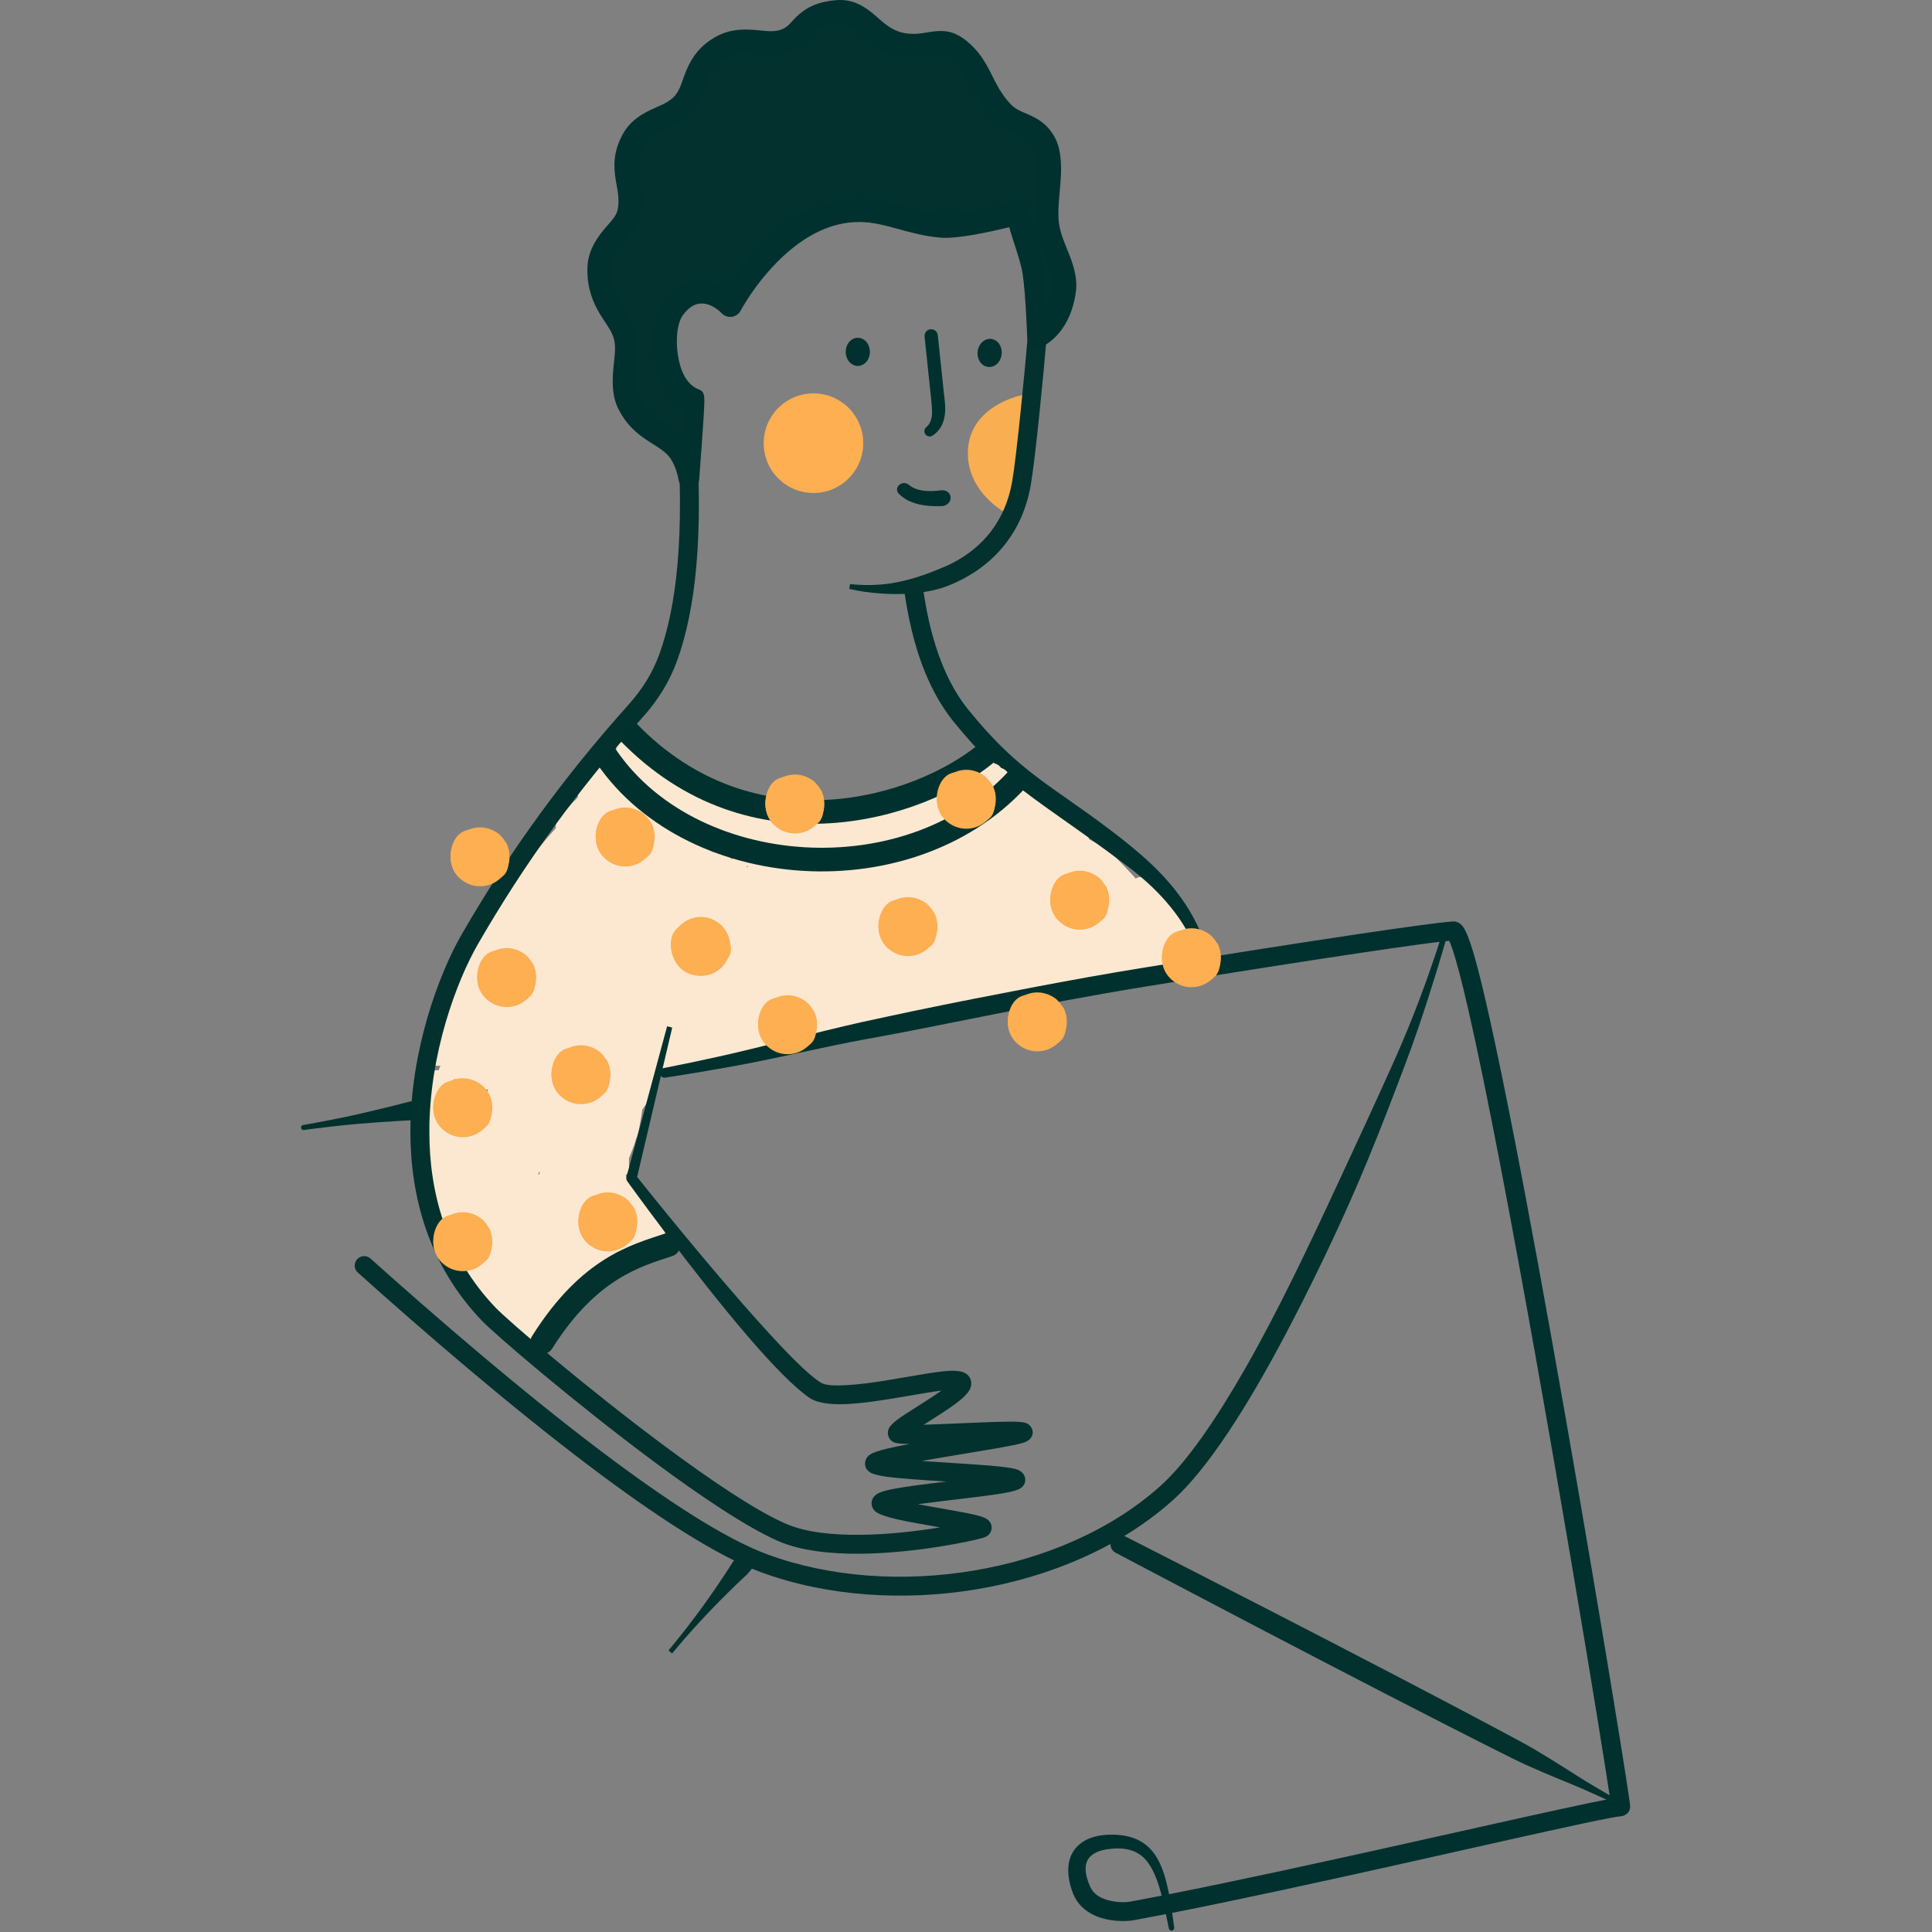 <svg width="150" height="150" viewBox="0 0 150 150" fill="none" xmlns="http://www.w3.org/2000/svg">
<rect x="0" y="0" width="150" height="150" fill="#808080" stroke="none"/>
<g clip-path="url(#clip0)">
<path fill-rule="evenodd" clip-rule="evenodd" d="M47.245 58.322C47.278 58.314 47.307 58.309 47.331 58.306C47.546 58.282 47.711 58.347 47.836 58.441C47.941 58.52 48.028 58.628 48.078 58.778C48.129 58.932 48.144 59.088 48.129 59.246C48.141 59.252 48.152 59.258 48.163 59.265C48.303 59.343 48.453 59.477 48.521 59.746C48.581 59.986 48.556 60.382 48.45 60.864L48.478 60.892C48.561 60.98 48.702 61.15 48.656 61.471C48.649 61.522 48.639 61.574 48.627 61.626C48.697 61.724 48.778 61.867 48.842 61.995C48.962 61.967 49.113 61.965 49.283 62.046C49.353 62.079 49.497 62.173 49.641 62.361C49.74 62.491 49.875 62.698 50.008 62.931C50.091 62.939 50.203 62.963 50.295 63.002C50.414 63.053 50.503 63.125 50.548 63.169C50.664 63.284 50.769 63.407 50.862 63.537L50.928 63.588L50.94 63.596L50.945 63.59C51.046 63.444 51.168 63.359 51.267 63.313C51.413 63.248 51.558 63.235 51.701 63.263C51.846 63.292 52.016 63.365 52.155 63.567C52.303 63.781 52.34 64.014 52.285 64.262C52.273 64.32 52.248 64.38 52.218 64.442C53.101 64.981 54.213 65.59 55.411 66.171C55.464 66.098 55.515 66.028 55.566 65.961H55.523C54.792 65.961 54.845 65.215 54.855 65.164C54.87 65.084 54.934 64.742 55.359 64.642C55.385 64.635 55.486 64.629 55.599 64.63C55.575 64.626 55.549 64.626 55.523 64.626C55.95 64.626 56.374 64.655 56.795 64.706C57.01 64.594 57.15 64.623 57.212 64.764C57.84 64.859 58.463 64.998 59.084 65.153C59.224 65.157 59.369 65.164 59.521 65.173C60.956 65.26 62.941 65.522 64.701 65.704C65.371 65.643 66.04 65.604 66.721 65.604H67.319C68.324 65.501 69.327 65.421 70.332 65.421C70.302 65.421 70.273 65.422 70.245 65.425C70.326 65.422 70.417 65.426 70.435 65.428C70.656 65.462 70.789 65.565 70.871 65.675C71.042 65.604 71.211 65.54 71.374 65.484C71.67 65.234 71.919 65.03 72.036 64.951C72.429 64.689 72.753 64.863 72.823 64.907C72.95 64.985 73.044 65.095 73.099 65.241C73.106 65.259 73.112 65.277 73.118 65.298C73.276 65.283 73.403 65.308 73.504 65.349C73.803 65.073 74.145 64.743 74.453 64.513C74.839 64.222 75.215 64.075 75.473 64.075L75.509 64.076C75.896 63.806 76.313 63.508 76.747 63.309C77.071 63.014 77.368 62.698 77.755 62.312C77.845 62.222 78.096 62.018 78.461 62.154C78.505 62.115 78.552 62.084 78.598 62.059L78.611 62.053C78.626 61.967 78.658 61.885 78.706 61.81C78.71 61.653 78.752 61.497 78.834 61.373C79.067 61.024 79.534 60.849 80.106 61.22C80.539 61.501 81.16 62.231 81.401 62.601C81.435 62.654 81.463 62.705 81.486 62.755C82.1 63.001 82.735 63.205 83.221 63.497C83.435 63.625 83.644 63.839 83.832 64.088C84.011 64.324 84.17 64.6 84.329 64.76C84.47 64.9 84.533 65.038 84.552 65.16C84.618 65.196 84.682 65.23 84.744 65.263C85.445 65.634 86.041 65.982 86.226 66.167C87.35 67.29 88.448 68.425 89.471 69.789C89.504 69.832 89.536 69.876 89.568 69.92L89.595 69.921C89.711 69.928 89.859 69.962 90.004 70.09C90.046 70.127 90.123 70.207 90.188 70.337C90.235 70.432 90.308 70.633 90.346 70.722C90.474 71.02 90.741 71.507 90.886 71.765C90.949 71.87 91 71.965 91 71.965C91.02 72.006 91.037 72.048 91.048 72.09C91.356 72.593 91.533 73.143 91.359 73.84C91.276 74.171 91.112 74.469 90.888 74.73L90.889 74.779C90.889 75.121 90.734 75.305 90.574 75.422C90.425 75.531 90.229 75.587 90.017 75.564C89.988 75.561 89.959 75.556 89.929 75.55C89.878 75.56 89.784 75.574 89.685 75.589C89.572 75.641 89.457 75.688 89.342 75.731C89.316 75.851 89.252 75.974 89.122 76.083C89.105 76.097 88.965 76.243 88.631 76.243C87.829 76.243 87.071 76.244 86.277 76.358C86.055 76.389 85.589 76.532 85.346 76.566C85.145 76.594 84.99 76.567 84.906 76.538C84.696 76.466 84.57 76.342 84.502 76.195L84.149 76.26C84.157 76.31 84.16 76.362 84.156 76.415C84.135 76.735 83.888 76.995 83.569 77.033C83.569 77.033 83.192 77.078 83.002 77.096C82.127 77.179 81.996 77.142 81.01 77.276C80.635 77.328 80.259 77.384 79.884 77.443C79.87 77.59 79.807 77.731 79.675 77.857C79.624 77.905 79.553 77.957 79.455 77.997C79.381 78.028 79.161 78.056 79.062 78.07C78.611 78.139 78.158 78.193 77.706 78.255C76.708 78.393 75.681 78.591 74.68 78.687C74.408 78.713 73.999 78.796 73.655 78.814C73.583 78.864 73.493 78.907 73.38 78.934C73.136 78.992 71.971 79.153 71.013 79.28C70.951 79.35 70.862 79.422 70.736 79.478C70.348 79.647 68.042 79.961 67.965 79.97C66.998 80.088 65.523 80.43 64.164 80.519C64.082 80.524 64 80.529 63.918 80.532C62.698 80.784 61.065 81.048 59.746 81.216C59.731 81.226 59.715 81.235 59.698 81.243C59.558 81.315 59.282 81.374 59.142 81.416C58.485 81.613 57.813 81.757 57.146 81.916C56.196 82.142 54.087 82.92 52.473 83.224C51.888 83.334 51.357 83.374 50.936 83.335C50.951 83.37 50.965 83.406 50.977 83.447C50.993 83.505 50.998 83.905 50.987 84.061C50.964 84.406 50.731 84.902 50.395 85.405C50.218 85.668 50.013 85.939 49.832 86.188L49.71 86.54C49.672 86.749 49.616 86.97 49.543 87.179C49.496 87.312 49.457 87.516 49.383 87.63C49.314 87.737 49.232 87.822 49.135 87.883V87.911C49.133 88.289 49.08 88.656 48.984 88.883C48.978 88.898 48.971 88.913 48.964 88.929C48.927 89.207 48.883 89.48 48.83 89.753C48.829 90.074 48.832 90.338 48.836 90.497C48.844 90.535 48.849 90.568 48.852 90.593C48.867 90.767 48.824 90.893 48.792 90.963C48.736 91.087 48.662 91.178 48.575 91.241C48.679 91.534 48.816 91.82 48.979 92.091C49.056 92.081 49.11 92.082 49.118 92.083C49.179 92.091 49.609 92.14 49.696 92.635L49.717 92.8C49.822 92.916 49.94 93.07 50.022 93.218L50.036 93.244C50.071 93.24 50.105 93.239 50.137 93.24C50.298 93.242 50.452 93.294 50.589 93.413C50.671 93.484 50.767 93.603 50.828 93.779C50.87 93.903 50.932 94.249 50.941 94.297C51.031 94.496 51.294 94.847 51.39 95.161C51.41 95.226 51.425 95.292 51.436 95.355C51.501 95.445 51.577 95.558 51.599 95.608C51.656 95.733 51.662 95.835 51.662 95.892C51.662 96.155 51.544 96.308 51.434 96.407C51.32 96.51 51.176 96.575 51 96.581C50.904 96.584 50.769 96.567 50.624 96.487C50.286 96.657 49.864 96.8 49.382 96.947C48.477 97.223 47.324 97.569 46.325 98.567C45.447 99.446 44.345 100.324 43.551 101.277C43.04 101.889 42.322 103.248 41.575 103.797C41.163 104.098 40.73 104.21 40.307 104.112C39.935 104.026 39.527 103.761 39.161 103.151C38.747 102.46 37.581 101.333 36.649 100.316C35.924 99.527 35.342 98.78 35.184 98.306C34.888 97.422 34.814 96.42 34.363 95.517C34.092 94.975 33.682 94.353 33.43 93.728C33.22 93.203 33.117 92.673 33.2 92.171C33.299 91.574 33.343 90.924 33.358 90.26C33.315 89.538 33.313 88.585 33.313 88.549V87.478C33.04 87.403 32.836 87.158 32.824 86.862C32.824 86.862 32.798 85.902 32.912 84.951L32.947 84.233C32.955 84.05 33.037 83.888 33.162 83.773C33.192 83.689 33.225 83.61 33.261 83.537C33.316 83.428 33.38 83.35 33.444 83.294C33.56 83.173 33.701 83.121 33.809 83.099C33.882 83.085 33.97 83.076 34.065 83.092C34.072 83.069 34.078 83.045 34.086 83.022C34.111 82.942 34.149 82.842 34.193 82.733C34.023 82.775 33.873 82.74 33.847 82.733C33.681 82.689 33.355 82.564 33.349 82.095C33.348 82.077 33.347 81.976 33.409 81.789C33.521 81.453 33.641 81.121 33.766 80.791C33.715 80.696 33.68 80.571 33.68 80.409L33.681 80.373C33.529 80.33 33.425 80.25 33.35 80.171C33.232 80.047 33.159 79.893 33.148 79.701C33.142 79.581 33.169 79.411 33.264 79.225C33.367 79.026 33.65 78.722 33.722 78.526C34.047 77.642 34.224 76.961 34.7 76.2C34.872 75.925 35.045 75.649 35.219 75.375C35.678 74.407 36.86 71.971 37.714 70.728C38.03 70.27 38.431 69.79 38.811 69.373C38.886 69.291 39.033 69.089 39.104 69.034C39.188 68.968 39.27 68.932 39.335 68.912C39.359 68.905 39.384 68.898 39.407 68.894C39.513 68.772 39.616 68.653 39.706 68.542C39.784 68.447 39.922 68.267 40.026 68.187C40.088 68.139 40.151 68.104 40.211 68.079C40.259 67.982 40.319 67.875 40.391 67.761C40.987 66.813 42.513 64.989 43.158 64.295C43.151 64.249 43.147 64.203 43.147 64.157C43.147 63.968 43.209 63.803 43.278 63.699C43.626 63.178 44.081 62.739 44.501 62.275C44.562 62.208 44.669 62.102 44.778 62.003L44.824 61.931L44.877 61.849C44.861 61.702 44.864 61.56 44.886 61.426C44.953 61.011 45.173 60.631 45.581 60.365C45.565 60.318 45.553 60.267 45.549 60.212C45.541 60.143 45.55 59.884 45.77 59.602C45.953 59.365 46.371 58.924 46.685 58.652L46.696 58.634C46.82 58.438 47.028 58.327 47.245 58.322ZM47.004 92.083C46.948 92.377 46.884 92.667 46.801 92.955C46.745 93.15 46.649 93.243 46.594 93.288L46.561 93.421L46.508 93.636C46.506 93.665 46.502 93.696 46.497 93.728C46.477 93.843 46.42 94.066 46.296 94.439C46.161 94.922 46.024 95.348 45.892 95.663C45.833 95.805 45.771 95.929 45.708 96.036C45.583 96.359 45.232 97.274 44.858 98.127C45.038 97.959 45.213 97.79 45.381 97.623C46.565 96.439 47.918 95.997 48.992 95.669C49.239 95.594 49.468 95.534 49.667 95.467L49.616 95.379L49.608 95.364C49.569 95.355 49.529 95.342 49.489 95.326C49.398 95.288 49.283 95.225 49.184 95.087C49.129 95.046 49.074 94.991 49.021 94.919C48.937 94.801 48.676 94.225 48.557 93.766C48.279 93.449 48.027 93.102 47.81 92.736C47.644 92.753 47.431 92.723 47.217 92.508C47.139 92.43 47.047 92.287 47.004 92.083ZM35.608 93.929C35.621 93.952 35.636 93.979 35.653 94.009L35.647 93.933C35.634 93.932 35.62 93.93 35.608 93.929ZM41.907 90.869L41.782 91.176C41.81 91.178 41.839 91.181 41.868 91.186C41.899 91.053 41.931 90.916 41.966 90.775L41.998 90.645L41.907 90.869ZM35.32 83.728C35.288 83.773 35.264 83.803 35.249 83.819C34.99 84.077 34.754 84.069 34.653 84.06H34.649V86.517C34.741 86.494 34.821 86.494 34.86 86.495C34.914 86.498 35.505 86.573 35.505 87.263C35.505 87.416 35.504 87.567 35.5 87.719C35.525 87.722 35.544 87.726 35.555 87.729C35.57 87.732 35.587 87.736 35.605 87.741C35.621 87.549 35.634 87.385 35.641 87.341C35.729 86.804 36.216 86.772 36.279 86.771C36.292 86.77 36.434 86.776 36.586 86.848C36.72 86.323 37.231 86.331 37.272 86.332C37.349 86.336 37.425 86.353 37.499 86.384C37.478 86.308 37.468 86.218 37.477 86.11C37.502 85.781 37.614 85.356 37.793 84.866C37.8 84.834 37.81 84.799 37.823 84.764L37.901 84.559C37.675 84.671 37.477 84.627 37.364 84.586C37.125 84.5 36.993 84.351 36.926 84.169C36.878 84.219 36.832 84.262 36.789 84.3C36.635 84.431 36.49 84.503 36.372 84.538C36.082 84.623 35.87 84.563 35.718 84.478C35.568 84.395 35.451 84.268 35.378 84.091C35.343 84.002 35.319 83.877 35.32 83.728ZM38.921 86.317C38.862 86.412 38.803 86.502 38.756 86.562C38.645 86.704 38.529 86.779 38.461 86.812C38.395 86.844 38.333 86.866 38.273 86.878C38.44 86.97 38.589 87.084 38.673 87.16L38.803 86.719L38.921 86.317ZM49.121 84.129C48.908 84.359 48.709 84.545 48.541 84.648C48.379 84.747 48.228 84.824 48.087 84.884C48.089 84.913 48.089 84.943 48.087 84.975C48.084 85.049 48.008 85.377 47.929 85.7C48.025 85.591 48.137 85.544 48.215 85.518C48.291 85.492 48.369 85.477 48.45 85.477C48.57 85.292 48.694 85.203 48.773 85.16C48.915 84.748 49.044 84.366 49.121 84.129ZM48.16 83.12L47.871 83.224L47.849 83.253L47.795 83.326C47.826 83.372 47.854 83.425 47.875 83.488C47.983 83.414 48.1 83.296 48.225 83.153C48.202 83.143 48.18 83.132 48.16 83.12ZM39.373 76.641L39.246 76.936C38.55 78.58 38.395 78.928 37.928 79.961L37.904 80.024L37.808 80.286C38.511 78.99 39.199 77.625 39.597 76.845C39.519 76.801 39.44 76.738 39.373 76.641ZM60.247 77.299C59.404 77.623 58.536 77.901 57.693 78.222C57.341 78.404 56.982 78.581 56.623 78.752C57.17 78.571 57.816 78.369 58.198 78.344C58.519 78.322 58.756 78.409 58.909 78.519C58.917 78.388 58.961 78.174 59.222 77.977C59.399 77.846 59.757 77.693 60.247 77.535C60.235 77.475 60.228 77.395 60.247 77.299ZM37.1 75.285C37.045 75.326 36.994 75.352 36.957 75.368C36.902 75.391 36.848 75.407 36.798 75.417C36.511 75.894 36.208 76.405 36.208 76.405C36.193 76.429 36.178 76.453 36.16 76.474C36.176 76.487 36.191 76.501 36.206 76.514C36.242 76.55 36.276 76.588 36.304 76.631C36.516 76.552 36.702 76.59 36.859 76.685C37.177 76.072 37.373 75.761 37.454 75.642C37.306 75.583 37.194 75.476 37.116 75.322C37.112 75.312 37.106 75.299 37.1 75.285ZM38.641 74.921C38.495 75.13 38.379 75.281 38.292 75.384L38.315 75.394C38.328 75.4 38.341 75.407 38.355 75.414L38.389 75.435L38.498 75.211L38.641 74.921ZM43.893 72.731L43.618 73.343C43.635 73.404 43.645 73.474 43.645 73.555C43.645 73.677 43.55 74.021 43.347 74.485H43.349C43.471 74.531 43.582 74.606 43.664 74.725C43.824 74.501 43.996 74.274 44.24 73.952C44.308 73.555 44.432 73.134 44.585 72.707C44.449 72.719 44.334 72.683 44.271 72.659C44.175 72.624 44.083 72.567 44.006 72.478L43.893 72.731ZM38.866 74.585L38.801 74.683C38.845 74.637 38.891 74.6 38.938 74.571C38.926 74.558 38.914 74.544 38.902 74.529L38.866 74.585ZM80.681 73.234C80.161 73.537 79.628 73.832 79.138 74.078L79.288 74.064L79.328 74.061C79.627 74.014 79.926 73.97 80.227 73.932C80.448 73.905 80.668 73.88 80.888 73.856C80.717 73.702 80.682 73.534 80.673 73.412C80.668 73.352 80.67 73.293 80.681 73.234ZM53.272 73.222C53.133 73.444 52.993 73.664 52.851 73.883L52.874 73.894L52.899 73.909C53.019 73.677 53.145 73.45 53.272 73.222ZM84.546 70.07C84.543 70.105 84.539 70.14 84.532 70.176C84.506 70.311 84.421 70.482 84.314 70.646L84.352 70.674C84.544 70.716 84.786 70.771 85.005 70.837C84.911 70.49 84.787 70.236 84.747 70.157C84.739 70.141 84.732 70.126 84.725 70.11C84.665 70.102 84.606 70.088 84.546 70.07ZM82.677 68.703L82.654 68.724L82.701 68.729L82.731 68.733L82.723 68.723L82.695 68.684L82.677 68.703ZM53.218 66.529C53.155 66.998 53.013 67.518 52.818 68.06C53.148 67.526 53.375 67.184 53.516 66.998C53.585 66.906 53.648 66.838 53.703 66.787C53.539 66.701 53.377 66.614 53.218 66.529ZM61.99 67.469L61.657 67.477C61.657 67.493 61.655 67.508 61.653 67.525L61.862 67.501C61.937 67.494 62.01 67.487 62.084 67.481L62.146 67.475L62.157 67.464L61.99 67.469ZM83.231 65.972C83.393 66.276 83.56 66.618 83.732 66.961C83.829 67.1 83.913 67.242 83.98 67.386C84.11 67.289 84.332 67.175 84.68 67.291C84.82 67.338 84.958 67.415 85.088 67.52C85.119 67.49 85.144 67.47 85.156 67.462C85.215 67.419 85.335 67.342 85.496 67.327L85.282 67.112C85.195 67.025 84.971 66.906 84.691 66.751C84.269 66.518 83.737 66.243 83.231 65.972ZM57.973 67.243C57.973 67.263 57.971 67.282 57.969 67.302L58.036 67.329L58.045 67.318L58.09 67.267L58.069 67.263L57.973 67.243ZM56.718 66.53C56.7 66.565 56.68 66.6 56.661 66.634L56.608 66.728L56.731 66.783C56.81 66.726 56.912 66.661 56.977 66.63C56.992 66.624 57.007 66.618 57.021 66.612C56.947 66.583 56.874 66.554 56.801 66.523L56.735 66.496L56.718 66.53ZM77.051 65.23L77.049 65.231L77.054 65.237L77.07 65.224L77.051 65.23ZM78.309 63.65L78.219 63.74V63.743C78.274 63.832 78.302 63.927 78.314 64.02C78.337 64.176 78.314 64.365 78.18 64.557C78.086 64.689 77.831 64.888 77.546 65.034C77.699 65.033 77.824 65.076 77.926 65.148C78.078 64.971 78.211 64.86 78.295 64.818C78.544 64.694 78.747 64.716 78.895 64.764C78.965 64.788 79.031 64.82 79.091 64.864C79.109 64.783 79.126 64.701 79.141 64.648C79.177 64.521 79.227 64.436 79.254 64.397C79.304 64.325 79.358 64.27 79.413 64.229L79.391 64.215C79.348 64.179 79.261 64.108 79.155 64.015C79.056 64.023 78.942 64.012 78.811 63.968C78.734 63.942 78.511 63.793 78.309 63.65ZM80.914 63.958C80.912 64.143 80.842 64.288 80.733 64.404C80.708 64.432 80.615 64.527 80.469 64.582C80.495 64.593 80.521 64.607 80.548 64.624C80.618 64.558 80.698 64.511 80.788 64.482C80.826 64.464 80.905 64.432 81.006 64.417C81.085 64.371 81.18 64.339 81.292 64.326V64.314C81.292 64.238 81.302 64.171 81.319 64.112L81.127 64.04C81.077 64.021 81.026 64.001 80.975 63.982L80.914 63.958ZM45.544 63.576C45.518 63.61 45.492 63.644 45.467 63.679L45.399 63.766C45.443 63.747 45.486 63.732 45.529 63.72L45.574 63.646L45.575 63.617C45.577 63.599 45.578 63.58 45.58 63.561L45.544 63.576Z" fill="#FCE8D1"/>
<path fill-rule="evenodd" clip-rule="evenodd" d="M41.145 74.26C41.043 71.469 41.248 68.45 42.113 66.536C42.635 65.381 43.552 63.829 44.401 62.864C44.849 62.355 45.78 61.368 45.78 61.368C45.978 61.157 46.287 61.098 46.549 61.22C46.81 61.342 46.963 61.618 46.929 61.904C46.929 61.904 46.806 62.77 46.586 63.136C46.277 63.651 45.932 64.143 45.646 64.674C44.716 66.4 43.773 68.271 43.333 70.193C43.325 70.228 43.266 70.453 43.208 70.722C43.289 70.616 43.369 70.501 43.447 70.383C43.936 69.645 44.341 68.782 44.451 68.604C44.644 68.289 45.055 68.192 45.369 68.385C45.626 68.543 45.739 68.848 45.665 69.125C46.702 68.383 47.876 67.709 49.057 67.248C49.034 67.19 49.012 67.134 48.992 67.078C48.753 66.417 48.777 65.861 49.022 65.524C49.211 65.262 49.551 65.035 50.172 65.035C50.537 65.035 51.09 65.259 51.685 65.656C51.869 65.779 52.061 65.918 52.256 66.066C52.383 65.903 52.642 65.731 53.066 65.77C53.403 65.801 54.026 66 54.681 66.201C55.215 66.364 55.773 66.533 56.16 66.533H56.196L56.219 66.534C56.963 66.55 57.105 66.875 56.989 67.201C57.105 67.526 56.963 67.852 56.219 67.868L56.196 67.868H55.004C55.087 67.934 55.185 68.011 55.314 68.107C55.836 68.499 56.44 68.796 56.904 69.26C57.112 69.467 57.111 69.671 57.099 69.8C57.08 69.997 56.989 70.178 56.781 70.306C56.725 70.34 56.649 70.376 56.549 70.394C56.492 70.404 56.331 70.401 56.262 70.388C55.837 70.302 55.686 70.269 55.268 70.053C54.737 69.778 54.276 69.459 53.803 69.091C53.517 68.87 52.993 68.397 52.403 67.898C52.019 67.919 51.633 67.955 51.236 68.016C51.109 68.036 50.982 68.06 50.853 68.087C50.968 68.389 51.061 68.69 51.107 68.973C51.198 69.525 51.12 70.024 50.83 70.424C50.425 70.98 49.913 71.449 49.344 71.868C49.387 71.883 49.428 71.9 49.468 71.92C49.68 72.029 49.86 72.207 49.968 72.498C50.097 72.844 50.109 73.373 50.013 73.975C49.835 75.078 49.327 76.493 49.172 77.102C48.717 78.898 48.205 80.737 47.801 82.581C47.945 82.44 48.093 82.307 48.24 82.188C48.261 82.138 48.283 82.089 48.306 82.04C48.405 81.82 48.526 81.611 48.645 81.4C48.687 81.326 48.792 81.182 48.861 81.119C48.983 81.007 49.11 80.963 49.198 80.945C49.387 80.907 49.55 80.945 49.689 81.033C50.225 80.598 50.766 80.171 51.316 79.756C51.739 79.436 52.233 79.015 52.631 78.753C52.87 78.596 53.089 78.49 53.261 78.444C53.646 78.339 53.938 78.447 54.139 78.648C54.383 78.892 54.424 79.14 54.361 79.378C54.953 79.045 55.547 78.716 56.145 78.399C56.153 78.392 56.162 78.384 56.171 78.377C56.281 78.287 56.523 78.147 56.634 78.08C56.823 77.966 57.085 77.849 57.35 77.744C59.004 76.607 60.332 75.618 62.183 74.878C62.525 74.741 62.914 74.907 63.051 75.249C63.101 75.375 63.11 75.508 63.084 75.631C64.574 75.231 66.105 74.922 67.609 74.715C70.814 73.471 73.706 71.612 76.358 69.235C77.05 68.616 77.586 67.732 77.811 66.803C77.641 66.72 77.478 66.623 77.325 66.514C77.161 66.397 76.999 66.224 76.866 66.023C76.442 66.251 76.084 66.399 75.966 66.41C75.759 66.43 75.614 66.367 75.518 66.306C75.289 66.162 75.127 65.934 75.221 65.559C75.274 65.347 75.407 65.11 75.622 64.884C75.96 64.532 76.53 64.181 77.102 63.992C77.554 63.685 78.074 63.519 78.619 63.472C78.759 63.319 78.93 63.185 79.134 63.072C79.947 62.62 80.711 62.912 81.338 63.377C82.405 63.702 83.251 64.451 83.327 65.49C83.542 65.773 83.751 66.061 83.96 66.349C84.079 66.244 84.268 66.147 84.538 66.156C84.841 66.166 85.488 66.363 85.549 66.388C85.774 66.48 86.043 66.659 86.326 66.888C86.433 66.877 86.548 66.893 86.67 66.934C86.783 66.972 86.934 67.057 87.104 67.217C87.277 67.382 87.529 67.677 87.922 68.026L88.154 68.232C88.352 68.079 88.633 68.024 88.985 68.218C89.287 68.384 89.883 69.075 89.978 69.191C90.262 69.534 90.56 69.864 90.854 70.198C90.944 70.204 91.043 70.23 91.152 70.29C91.192 70.313 91.271 70.364 91.356 70.456C91.44 70.547 91.593 70.749 91.655 70.843C91.797 71.055 92.058 71.424 92.153 71.679C92.315 72.11 92.136 72.357 91.975 72.483C91.948 72.722 91.856 72.928 91.705 73.099C91.492 73.34 91.104 73.555 90.398 73.555C87.321 73.555 84.341 74.205 81.308 74.677C80.59 74.788 79.808 74.864 79.025 74.961C78.62 75.063 78.216 75.161 77.808 75.253C77.424 75.339 77.039 75.421 76.653 75.492C76.468 75.526 75.986 75.561 75.916 75.548C75.706 75.508 75.579 75.409 75.501 75.303C73.478 75.745 71.454 75.675 69.387 75.857C68.912 75.898 68.431 75.952 67.946 76.016C66.758 76.469 65.529 76.843 64.256 77.131C64.248 77.284 64.184 77.437 64.033 77.576C63.978 77.627 63.872 77.705 63.709 77.749C63.619 77.774 63.433 77.793 63.351 77.815C62.598 78.026 62.365 78.093 61.59 78.351C59.845 78.933 58.114 79.558 56.484 80.419C55.977 80.686 55.67 80.867 55.164 81.102C54.677 81.328 54.591 81.4 54.17 81.4C54.076 81.4 53.882 81.386 53.785 81.359C53.736 81.346 53.692 81.329 53.653 81.31C53.046 81.653 52.782 81.791 51.735 82.293C51.512 82.399 51.289 82.505 51.064 82.608C50.971 82.652 50.766 82.75 50.681 82.764C50.579 82.781 50.49 82.774 50.419 82.759C50.406 82.756 50.392 82.752 50.378 82.749C50.369 82.944 50.349 83.116 50.331 83.175C50.107 83.894 49.766 87.81 49.357 88.471C49.338 88.561 49.324 88.62 49.32 88.635C49.196 89.076 48.319 91.328 47.644 92.213C47.382 92.555 47.071 89.538 46.836 89.595C46.805 89.964 46.776 90.336 46.76 90.701C46.74 91.133 46.734 91.554 46.761 91.939C46.833 91.921 46.906 91.912 46.978 91.913C47.185 91.913 47.417 91.977 47.644 92.213C47.87 92.449 48.062 92.809 48.231 93.156C48.416 93.354 48.585 93.567 48.766 93.763C48.797 93.786 48.959 93.908 49.013 93.956C49.124 94.057 49.182 94.162 49.212 94.237C49.328 94.26 49.711 94.383 50.046 94.561C50.342 94.718 50.591 94.927 50.699 95.1C50.8 95.26 50.837 95.423 50.831 95.574C50.824 95.758 50.761 95.942 50.594 96.108C50.483 96.218 50.35 96.29 50.196 96.323C50.16 96.486 50.097 96.639 49.994 96.777C49.966 96.814 49.876 96.939 49.665 97.014C49.579 97.044 49.132 97.16 49.017 97.189C48.675 97.365 48.318 97.491 47.977 97.669C47.276 98.035 46.452 98.637 45.653 98.726C45.08 98.79 44.704 98.747 44.483 98.671C44.258 98.592 44.114 98.47 44.019 98.344C43.852 98.122 43.781 97.822 43.917 97.481C43.914 97.368 43.941 97.233 44.034 97.085C44.131 96.934 44.822 96.167 44.892 96.106L44.911 96.091L45.111 95.846C45.175 95.769 45.239 95.692 45.303 95.616L45.402 95.508C44.854 95.333 44.452 95.003 44.272 94.495C43.799 93.151 43.759 91.724 43.719 90.3C43.459 90.631 43.2 90.877 42.977 91.004C42.765 91.126 42.559 91.171 42.375 91.161C42.031 91.143 41.641 90.896 41.395 90.334C40.933 89.28 40.784 86.663 40.675 86.271C40.663 86.224 40.54 85.836 40.445 85.535C40.352 85.638 40.265 85.759 40.181 85.888C40.061 86.074 39.95 86.273 39.852 86.47C39.784 86.94 39.709 87.403 39.628 87.814C39.48 88.556 39.291 89.15 39.109 89.423C38.921 89.706 38.697 89.736 38.591 89.747C38.438 89.762 38.282 89.742 38.149 89.654C37.926 89.774 37.716 89.717 37.607 89.676C37.525 89.645 37.049 89.436 37.204 88.812C37.403 88.018 37.662 87.239 37.903 86.455C37.932 85.787 38.001 84.919 38.163 84.417C38.294 84.01 38.522 83.764 38.722 83.664C38.769 83.641 38.815 83.623 38.86 83.611C38.876 83.469 38.891 83.344 38.903 83.242C39.009 82.411 39.119 81.587 39.247 80.776C39.206 80.764 39.168 80.75 39.13 80.733C38.955 80.653 38.804 80.51 38.714 80.288C38.692 80.234 38.676 80.167 38.665 80.094C38.577 80.226 38.498 80.346 38.429 80.449C38.377 80.53 37.809 81.397 37.42 81.625C37.065 81.833 36.741 81.79 36.49 81.611C36.26 81.446 36.1 81.192 36.053 80.838C36.015 80.555 36.06 80.173 36.183 79.744C36.293 79.359 36.466 78.923 36.661 78.491C36.65 78.49 36.639 78.489 36.627 78.487C36.479 78.465 36.301 78.401 36.148 78.194C36.12 78.156 36.092 78.112 36.069 78.061L36.039 78.04C35.96 77.984 35.845 77.886 35.784 77.702C35.77 77.697 35.756 77.69 35.744 77.684C35.569 77.597 35.433 77.453 35.377 77.224C35.352 77.122 35.337 76.931 35.43 76.69C35.534 76.42 35.858 75.884 36.112 75.465C36.548 74.741 36.938 73.986 37.396 73.275C37.456 73.167 37.583 72.954 37.671 72.884C37.776 72.802 37.888 72.754 38.004 72.735C38.143 72.48 38.29 72.225 38.413 72.057C38.599 71.8 38.806 71.671 38.927 71.631C39.177 71.547 39.355 71.613 39.477 71.681C39.622 71.762 39.735 71.886 39.791 72.068C39.813 72.137 39.829 72.222 39.822 72.323C39.821 72.347 39.813 72.38 39.803 72.419C40.491 72.465 40.816 72.965 40.954 73.695C40.997 73.919 41.023 74.166 41.078 74.394L41.08 74.389L41.145 74.26ZM45.687 86.888C45.66 86.931 45.641 86.965 45.63 86.983C45.532 87.146 45.277 87.668 44.952 88.282C45.105 90.206 44.884 92.212 45.533 94.05C45.568 94.151 45.663 94.192 45.766 94.229C45.92 94.282 46.099 94.308 46.291 94.32C46.42 94.328 46.554 94.332 46.691 94.331C46.811 94.255 46.933 94.187 47.062 94.128C47.033 94.083 47.006 94.038 46.978 93.993C46.932 93.913 46.833 93.75 46.782 93.641C46.65 93.727 46.518 93.76 46.399 93.765C46.174 93.774 45.784 93.725 45.609 93.113C45.153 91.517 45.675 88.757 45.675 87.066C45.675 87.054 45.681 86.987 45.687 86.888ZM41.78 79.784L41.725 79.868C41.685 79.932 41.59 80.082 41.549 80.126C41.487 80.194 41.425 80.235 41.381 80.26C41.145 80.394 40.94 80.359 40.79 80.295C40.753 80.28 40.718 80.262 40.684 80.24C40.504 81.277 40.365 82.338 40.229 83.411C40.206 83.585 40.179 83.826 40.146 84.111C40.288 84.045 40.433 84.002 40.579 83.985C40.852 83.953 41.152 84.053 41.392 84.364C41.694 84.757 41.932 85.803 41.963 85.914C42.055 86.249 42.167 88.252 42.496 89.437C42.51 89.49 42.53 89.548 42.551 89.605C42.62 89.53 42.691 89.448 42.747 89.371C43.03 88.987 43.322 88.494 43.586 88.014C43.573 87.899 43.558 87.785 43.541 87.671C43.146 85.028 42.316 82.427 41.78 79.784ZM48.759 73.224C48.661 73.267 48.547 73.323 48.461 73.376C47.988 73.671 47.535 74.085 47.466 74.151C46.696 74.882 45.774 76.22 44.757 77.238C44.17 77.826 43.548 78.306 42.911 78.571C43.341 81.099 44.118 83.58 44.618 86.085C44.702 85.955 44.816 85.787 44.945 85.621C44.941 85.597 44.938 85.571 44.937 85.545C44.924 85.307 45.002 85.102 45.155 84.927C45.252 84.816 45.429 84.73 45.539 84.628C45.741 84.441 45.943 84.254 46.145 84.067C46.573 81.62 47.274 79.159 47.877 76.775C48.007 76.265 48.392 75.181 48.609 74.204C48.69 73.836 48.765 73.49 48.759 73.224ZM45.907 73.869C45.669 74.002 45.437 74.136 45.215 74.273L45.184 74.293L44.926 74.712C44.815 74.894 44.704 75.076 44.592 75.257L44.225 75.86C44.827 75.199 45.392 74.467 45.907 73.869ZM39.733 74.484C39.574 74.798 39.443 75.053 39.442 75.055C39.414 75.12 39.387 75.185 39.359 75.25C39.403 75.275 39.444 75.303 39.481 75.334C39.563 75.131 39.627 74.981 39.649 74.933C39.688 74.844 39.734 74.778 39.785 74.73C39.775 74.687 39.765 74.645 39.756 74.601C39.747 74.563 39.74 74.524 39.733 74.484ZM79.03 67.395C78.706 68.482 78.065 69.5 77.25 70.23C75.425 71.864 73.492 73.264 71.429 74.4C72.897 74.334 74.351 74.257 75.806 73.853C76.854 73.562 78.798 72.802 80.611 72.382C81.952 72.071 83.229 71.962 84.105 72.254C84.415 72.358 84.515 72.556 84.561 72.679C84.574 72.713 84.584 72.748 84.593 72.783C86.514 72.475 88.437 72.22 90.398 72.22C90.47 72.22 90.551 72.211 90.616 72.201C90.59 72.103 90.549 71.963 90.504 71.843L90.403 71.722L90.361 71.671C90.129 71.782 89.901 71.767 89.678 71.605C89.627 71.567 89.571 71.515 89.521 71.443C89.502 71.416 89.461 71.318 89.432 71.246C89.372 71.171 89.311 71.098 89.248 71.026C89.099 70.885 88.923 70.719 88.882 70.679L88.858 70.681C88.778 70.69 88.599 70.709 88.374 70.549L88.341 70.524C88.539 70.914 88.365 71.192 88.222 71.334C88.034 71.522 87.766 71.618 87.433 71.54C87.06 71.452 86.441 70.922 86.403 70.888C86.184 70.687 85.617 70.177 85.061 69.583C84.691 69.327 84.341 69.046 84.049 68.686C83.843 68.433 83.648 68.177 83.459 67.921C83.413 68.377 83.208 68.742 82.835 68.965C82.288 69.292 81.657 69.306 81.021 69.061C80.308 68.786 79.577 68.157 79.03 67.395ZM37.386 73.293C37.374 73.313 37.361 73.338 37.361 73.338L37.386 73.293ZM49.574 68.473C47.838 69.137 46.115 70.335 44.888 71.469C44.833 71.52 44.778 71.572 44.725 71.624L44.54 71.969L44.373 72.28C44.445 72.195 44.518 72.11 44.59 72.025C44.797 71.783 45.021 71.556 45.244 71.329C45.306 71.265 45.425 71.155 45.514 71.099L45.574 71.02C45.827 70.686 46.139 70.701 46.149 70.701C46.441 70.701 46.595 70.833 46.688 70.939C46.812 71.08 46.879 71.255 46.854 71.474C46.843 71.568 46.805 71.707 46.696 71.853C46.669 71.888 46.625 71.933 46.58 71.979L46.579 71.984L46.575 72.004C46.861 71.853 47.146 71.697 47.427 71.535C48.322 71.019 49.169 70.436 49.75 69.638C49.805 69.561 49.811 69.466 49.807 69.365C49.801 69.168 49.744 68.955 49.67 68.736C49.64 68.648 49.609 68.561 49.574 68.473ZM85.275 67.756C85.313 67.812 85.353 67.868 85.396 67.925C85.574 68.162 85.781 68.403 85.995 68.633C86.264 68.813 86.545 68.977 86.82 69.153C86.505 68.862 86.154 68.515 85.816 68.208C85.624 68.035 85.442 67.872 85.275 67.756ZM82.059 67.255C81.698 67.33 81.203 67.297 80.932 67.287C80.86 67.292 80.788 67.296 80.716 67.299C80.892 67.46 81.076 67.596 81.264 67.702C81.561 67.868 81.862 67.969 82.121 67.835C82.125 67.816 82.131 67.787 82.132 67.767C82.136 67.701 82.131 67.631 82.122 67.559C82.109 67.46 82.087 67.357 82.059 67.255ZM50.185 66.371C50.219 66.502 50.271 66.689 50.331 66.838C50.514 66.793 50.696 66.754 50.876 66.722C50.766 66.651 50.66 66.586 50.558 66.531C50.409 66.45 50.286 66.377 50.185 66.371ZM79.907 65.395C79.812 65.489 79.706 65.581 79.597 65.664L79.629 65.748C80.051 65.894 80.52 65.95 80.814 65.949C80.838 65.949 80.869 65.95 80.903 65.951C81.023 65.941 81.142 65.928 81.256 65.914L81.337 65.904C81.106 65.741 80.806 65.606 80.499 65.515C80.301 65.455 80.1 65.413 79.907 65.395Z" fill="#FCE8D1"/>
<path fill-rule="evenodd" clip-rule="evenodd" d="M112.512 73.041C111.33 73.159 108.982 73.483 105.774 73.96C101.494 74.597 95.697 75.506 89.106 76.569C86.949 76.917 84.759 77.303 82.54 77.713C78.54 78.452 74.456 79.301 70.31 80.106C69.292 80.304 68.269 80.487 67.244 80.679C64.25 81.217 60.212 82.183 57.396 82.697C55.538 83.037 53.654 83.363 51.656 83.665C51.452 83.701 51.257 83.564 51.221 83.359C51.186 83.155 51.323 82.96 51.528 82.925C52.996 82.638 54.402 82.341 55.782 82.036C59.078 81.307 63.505 80.116 66.975 79.341C68.286 79.061 69.591 78.773 70.895 78.501C73.989 77.857 77.059 77.257 80.08 76.68C83.06 76.111 85.996 75.582 88.872 75.118C95.47 74.054 101.273 73.144 105.558 72.507C109.209 71.964 111.764 71.619 112.779 71.541C113 71.525 113.314 71.587 113.585 71.946C113.79 72.216 114.074 72.889 114.38 73.919C115.325 77.101 116.767 84.045 118.33 92.297C121.165 107.261 124.408 126.538 125.826 135.366C126.163 137.464 126.398 138.974 126.499 139.698C126.533 139.936 126.552 140.097 126.559 140.173C126.618 140.894 125.925 141.012 125.864 141.015C124.574 141.082 111.293 144.222 99.442 146.768C96.471 147.406 93.589 148.008 91.006 148.516C91.06 148.883 91.113 149.262 91.166 149.652C91.185 149.767 91.108 149.875 90.994 149.895C90.879 149.914 90.771 149.837 90.751 149.723C90.673 149.34 90.598 148.969 90.522 148.611C89.645 148.783 88.806 148.942 88.012 149.088C87.436 149.194 86.045 149.225 84.913 148.679C84.231 148.35 83.641 147.826 83.322 147.04C82.837 145.796 82.793 144.626 83.302 143.788C83.764 143.028 84.672 142.462 86.224 142.442C88.024 142.426 89.094 143.056 89.789 144.179C90.251 144.925 90.539 145.906 90.764 147.067C93.328 146.562 96.186 145.965 99.133 145.332C109.848 143.029 121.726 140.261 125.01 139.665C124.857 138.612 124.518 136.459 124.044 133.546C121.87 120.189 116.867 90.87 113.984 78.326C113.495 76.198 113.069 74.559 112.729 73.576C112.663 73.386 112.577 73.185 112.512 73.041ZM90.192 147.179C89.924 146.141 89.607 145.268 89.135 144.619C88.536 143.797 87.66 143.408 86.28 143.537C85.296 143.624 84.701 143.93 84.437 144.431C84.147 144.982 84.3 145.712 84.645 146.488C84.88 147.038 85.374 147.321 85.878 147.485C86.609 147.723 87.392 147.708 87.747 147.643C88.521 147.501 89.339 147.345 90.192 147.179Z" fill="#00312E"/>
<path fill-rule="evenodd" clip-rule="evenodd" d="M111.987 72.438C111.987 72.438 111.351 74.54 110.281 77.393C109.727 78.87 109.049 80.544 108.3 82.238C107.629 83.743 106.877 85.38 106.085 87.108C105.37 88.667 104.608 90.292 103.837 91.957C101.591 96.804 99.155 101.927 96.675 106.254C94.415 110.199 92.167 113.498 90.123 115.342C86.281 118.804 81.062 121.026 75.594 121.941C70.147 122.853 64.45 122.468 59.612 120.695C56.259 119.466 51.59 116.389 46.617 112.631C40.49 107.999 33.915 102.328 28.764 97.712C28.462 97.441 27.997 97.467 27.727 97.768C27.456 98.071 27.481 98.535 27.783 98.806C32.963 103.447 39.572 109.147 45.732 113.802C50.845 117.668 55.658 120.81 59.106 122.074C64.171 123.931 70.134 124.344 75.837 123.39C81.586 122.427 87.067 120.074 91.106 116.433C93.795 114.009 96.858 109.186 99.803 103.609C101.549 100.3 103.283 96.738 104.832 93.246C105.306 92.179 105.757 91.117 106.188 90.072C107.295 87.393 108.27 84.831 109.122 82.575C109.783 80.83 110.361 79.105 110.85 77.592C111.794 74.678 112.38 72.551 112.38 72.551C112.41 72.442 112.348 72.329 112.239 72.298C112.131 72.267 112.018 72.329 111.987 72.438Z" fill="#03312E"/>
<path fill-rule="evenodd" clip-rule="evenodd" d="M31.862 85.514C31.862 85.514 29.804 86.053 27.715 86.525C26.993 86.689 26.27 86.834 25.63 86.96C24.432 87.195 23.538 87.344 23.538 87.344C23.431 87.361 23.358 87.461 23.375 87.568C23.391 87.675 23.491 87.748 23.598 87.732C23.598 87.732 24.495 87.605 25.709 87.468C26.356 87.394 27.09 87.315 27.827 87.253C29.962 87.073 32.086 86.966 32.086 86.966C32.487 86.904 32.762 86.528 32.7 86.128C32.638 85.727 32.262 85.452 31.862 85.514Z" fill="#00312E"/>
<path fill-rule="evenodd" clip-rule="evenodd" d="M52.302 128.231C52.302 128.231 52.864 127.549 53.656 126.661C54.079 126.187 54.566 125.657 55.063 125.133C55.564 124.608 56.07 124.098 56.524 123.651C57.382 122.804 58.032 122.207 58.032 122.207L58.502 121.642L57.373 120.703L56.903 121.267C56.903 121.267 56.434 122.015 55.757 123.012C55.4 123.54 54.99 124.13 54.564 124.717C54.14 125.302 53.707 125.877 53.318 126.378C52.588 127.319 52.019 127.996 52.019 127.996L51.901 128.138L52.184 128.373L52.302 128.231Z" fill="#03312E"/>
<path fill-rule="evenodd" clip-rule="evenodd" d="M124.99 139.397C124.99 139.397 124.336 139.031 123.219 138.355C122.198 137.737 120.835 136.819 119.14 135.822C118.668 135.545 118.167 135.271 117.645 134.991C106.656 129.088 87.288 119.248 87.288 119.248C86.928 119.061 86.485 119.201 86.298 119.562C86.111 119.921 86.252 120.365 86.612 120.552C86.612 120.552 105.813 130.713 116.969 136.295C117.498 136.561 118.011 136.813 118.509 137.038C120.3 137.85 121.836 138.434 122.93 138.914C124.125 139.437 124.802 139.761 124.802 139.761C124.902 139.813 125.026 139.773 125.077 139.673C125.13 139.573 125.091 139.45 124.99 139.397Z" fill="#03312E"/>
<path fill-rule="evenodd" clip-rule="evenodd" d="M70.252 46.181C70.479 47.657 70.899 49.974 71.853 52.272C72.387 53.563 73.087 54.847 73.998 55.981C75.818 58.232 77.314 59.671 78.872 60.927C80.745 62.428 82.697 63.687 85.498 65.743C86.005 66.118 86.557 66.511 87.126 66.944C88.106 67.665 89.226 68.561 90.25 69.686C91.134 70.645 91.957 71.765 92.578 73.089C92.666 73.305 92.919 73.406 93.138 73.314C93.348 73.222 93.453 72.971 93.357 72.755C92.797 71.292 91.992 70.031 91.116 68.943C90.101 67.686 88.972 66.67 87.983 65.847C87.423 65.386 86.889 64.958 86.373 64.569C83.625 62.476 81.656 61.275 79.8 59.782C78.303 58.583 76.886 57.207 75.144 55.057C74.103 53.766 73.376 52.255 72.86 50.792C72.203 48.939 71.888 47.158 71.704 45.961C71.643 45.56 71.267 45.285 70.864 45.345C70.47 45.406 70.19 45.78 70.252 46.181Z" fill="#00312E"/>
<path fill-rule="evenodd" clip-rule="evenodd" d="M48.578 57.554C48.779 57.468 49.059 57.456 49.383 57.656L49.427 57.684C49.514 57.704 49.611 57.739 49.698 57.795C49.882 57.907 50.101 58.227 50.249 58.391C50.319 58.46 50.442 58.572 50.573 58.707C50.67 58.728 50.766 58.77 50.845 58.835C51.449 59.305 52.017 59.806 52.612 60.276C53.138 60.613 53.671 60.944 54.223 61.258C54.669 61.509 55.107 61.773 55.544 62.034C55.597 62.053 55.781 62.119 55.833 62.152C55.965 62.225 56.043 62.316 56.087 62.391C56.122 62.444 56.148 62.498 56.166 62.551C56.455 62.692 56.735 62.829 57.032 62.95C57.093 62.911 57.164 62.881 57.26 62.862C57.339 62.845 57.479 62.834 57.654 62.881C57.803 62.922 58.082 63.048 58.214 63.087C58.616 63.203 59.028 63.348 59.395 63.488L59.597 63.539C59.64 63.536 59.675 63.534 59.675 63.534L59.649 63.533C60.043 63.533 60.104 63.564 60.34 63.616C60.41 63.495 60.533 63.367 60.769 63.3C60.892 63.265 61.259 63.23 62.056 63.388C62.432 63.338 62.861 63.373 63.29 63.47C63.377 63.407 63.483 63.354 63.614 63.32C63.973 63.228 64.839 63.295 65.495 63.497C65.574 63.523 65.653 63.551 65.732 63.582L65.758 63.564C65.846 63.496 66.091 63.388 66.406 63.366C66.546 63.357 66.703 63.362 66.861 63.382C66.87 63.365 66.878 63.349 66.887 63.332C66.992 63.125 67.176 62.955 67.456 62.876C67.754 62.794 68.2 62.833 68.55 62.984C68.672 63.035 68.777 63.097 68.865 63.169C68.9 63.144 68.935 63.123 68.97 63.105C69.031 63.071 69.101 63.045 69.171 63.028C69.189 62.862 69.267 62.686 69.451 62.532C69.635 62.375 70.143 62.194 70.397 62.134C70.677 62.066 70.992 62.023 71.307 61.992C71.517 61.789 71.797 61.558 72.086 61.419C72.444 61.247 72.821 61.202 73.171 61.328C73.267 61.362 73.363 61.415 73.442 61.493C73.521 61.484 73.6 61.479 73.679 61.482C73.696 61.377 73.74 61.26 73.819 61.14C73.95 60.933 74.3 60.619 74.711 60.325C74.711 59.934 74.912 59.586 75.228 59.319C75.63 58.974 76.243 58.811 76.698 58.901C76.908 58.944 77.1 59.058 77.206 59.277C77.346 59.301 77.468 59.362 77.556 59.437C77.617 59.486 77.669 59.542 77.713 59.61C77.731 59.617 77.757 59.624 77.774 59.632C78.019 59.729 78.212 59.894 78.317 60.109C78.413 60.307 78.466 60.571 78.343 60.919C78.23 61.231 78.011 61.426 77.704 61.523C77.416 61.617 76.987 61.56 76.777 61.562C76.663 61.563 76.471 61.573 76.252 61.569C75.937 61.902 75.604 62.191 75.49 62.284C75.131 62.564 74.825 62.794 74.536 62.983C74.256 63.835 73.495 64.196 72.847 64.154C72.742 64.265 72.62 64.367 72.479 64.458C72.322 64.557 72.164 64.608 72.024 64.622C71.814 64.796 71.543 64.953 71.237 65.05C70.939 65.143 70.615 65.182 70.3 65.148C69.88 65.264 69.434 65.26 69.136 65.141C69.04 65.102 68.952 65.053 68.874 64.995C68.769 64.997 68.672 64.996 68.576 64.993C68.454 65.02 68.322 65.036 68.191 65.038C68.103 65.059 68.007 65.075 67.911 65.086C67.815 65.208 67.692 65.319 67.508 65.401C67.473 65.526 67.421 65.657 67.342 65.793C67.228 65.981 66.974 66.185 66.572 66.251C66.134 66.319 65.417 66.254 64.751 66.046C64.445 65.951 64.156 65.825 63.903 65.675C63.771 65.701 63.579 65.72 63.325 65.705L63.22 65.698C63.211 65.718 63.202 65.739 63.194 65.759C63.089 65.962 62.861 66.175 62.467 66.183C62.108 66.189 61.338 65.93 61.233 65.894C60.673 65.697 60.113 65.485 59.553 65.27C59.378 65.231 59.203 65.188 59.028 65.138C58.949 65.166 58.853 65.184 58.739 65.184C58.24 65.184 57.715 65.068 57.181 64.905C56.761 64.904 56.288 64.8 55.807 64.629C55.562 64.542 55.317 64.439 55.072 64.332C55.028 64.347 54.975 64.359 54.914 64.363C54.853 64.368 54.73 64.366 54.573 64.317C54.38 64.255 54.004 64.086 53.847 63.995C53.505 63.804 53.173 63.597 52.84 63.392C52.114 62.942 51.063 62.442 50.529 61.728C50.486 61.672 50.451 61.617 50.433 61.567C49.733 61.056 49.015 60.416 48.543 59.949C48.306 59.713 48.324 59.491 48.333 59.395C48.342 59.338 48.35 59.283 48.368 59.233C48.298 59.116 48.228 58.983 48.184 58.847C48.079 58.742 48.018 58.67 48.018 58.67C47.808 58.446 47.781 58.112 47.948 57.857C48.079 57.642 48.333 57.527 48.578 57.554Z" fill="#FCE8D1"/>
<path fill-rule="evenodd" clip-rule="evenodd" d="M68.956 63.816C69.131 63.722 69.315 63.612 69.49 63.483C69.787 63.265 70.207 63.331 70.426 63.63C70.636 63.927 70.575 64.345 70.278 64.562C70.251 64.581 70.225 64.598 70.199 64.617C70.181 64.743 70.129 64.877 69.998 65.006C69.849 65.157 69.472 65.334 68.965 65.432C68.159 65.59 66.96 65.66 66.602 65.674C66.322 65.684 66.033 65.674 65.753 65.674C65.709 65.674 65.595 65.674 65.586 65.674H65.578C64.799 65.67 64.65 65.338 64.772 65.006C64.676 64.732 64.755 64.457 65.228 64.369C65.324 64.214 65.56 64.106 66.006 64.103L66.015 64.102H66.024C66.908 64.102 67.678 63.931 68.544 63.831C68.597 63.825 68.763 63.819 68.956 63.816Z" fill="#FCE8D1"/>
<path fill-rule="evenodd" clip-rule="evenodd" d="M75.953 57.814C71.073 61.822 58.684 65.766 49.411 56.164C49.059 55.799 48.477 55.789 48.113 56.141C47.748 56.493 47.738 57.075 48.09 57.44C58.231 67.941 71.781 63.616 77.118 59.233C77.51 58.911 77.567 58.333 77.245 57.941C76.923 57.549 76.345 57.492 75.953 57.814Z" fill="#00312E"/>
<path fill-rule="evenodd" clip-rule="evenodd" d="M78.678 59.46C74.67 64.136 68.429 66.144 62.423 65.778C56.431 65.413 50.65 62.686 47.553 57.788L46.001 58.769C49.404 64.152 55.726 67.21 62.311 67.611C68.88 68.012 75.689 65.769 80.072 60.655L78.678 59.46Z" fill="#00312E"/>
<path d="M76.753 28.229C77.122 28.264 77.457 27.924 77.501 27.468C77.546 27.013 77.282 26.614 76.913 26.578C76.544 26.543 76.209 26.883 76.165 27.339C76.121 27.794 76.384 28.193 76.753 28.229Z" fill="#00312E"/>
<path fill-rule="evenodd" clip-rule="evenodd" d="M76.941 26.311C76.712 26.289 76.49 26.364 76.308 26.514C76.093 26.691 75.934 26.976 75.901 27.311C75.869 27.647 75.97 27.958 76.147 28.173C76.296 28.355 76.5 28.471 76.729 28.493C76.959 28.515 77.181 28.44 77.363 28.291C77.578 28.114 77.737 27.828 77.769 27.493C77.802 27.157 77.701 26.847 77.524 26.632C77.374 26.45 77.171 26.334 76.941 26.311ZM76.889 26.843C77.003 26.854 77.094 26.931 77.156 27.034C77.221 27.146 77.252 27.29 77.237 27.441C77.223 27.593 77.165 27.728 77.079 27.825C76.999 27.914 76.894 27.972 76.781 27.961C76.668 27.95 76.576 27.873 76.516 27.77C76.449 27.658 76.418 27.515 76.433 27.363C76.448 27.211 76.505 27.076 76.592 26.98C76.672 26.89 76.777 26.832 76.889 26.843Z" fill="#00312E"/>
<path d="M66.598 28.098C66.969 28.098 67.27 27.727 67.27 27.269C67.27 26.811 66.969 26.44 66.598 26.44C66.228 26.44 65.927 26.811 65.927 27.269C65.927 27.727 66.228 28.098 66.598 28.098Z" fill="#00312E"/>
<path fill-rule="evenodd" clip-rule="evenodd" d="M66.6 26.221C66.37 26.221 66.156 26.317 65.99 26.483C65.792 26.68 65.662 26.98 65.662 27.317C65.662 27.654 65.792 27.953 65.99 28.15C66.156 28.317 66.37 28.413 66.6 28.413C66.831 28.413 67.044 28.317 67.211 28.15C67.408 27.953 67.538 27.654 67.538 27.317C67.538 26.98 67.408 26.68 67.211 26.483C67.044 26.317 66.831 26.221 66.6 26.221ZM66.6 26.755C66.714 26.755 66.812 26.823 66.883 26.919C66.96 27.024 67.004 27.164 67.004 27.317C67.004 27.469 66.96 27.609 66.883 27.714C66.812 27.811 66.714 27.878 66.6 27.878C66.487 27.878 66.388 27.811 66.317 27.714C66.24 27.609 66.196 27.469 66.196 27.317C66.196 27.164 66.24 27.024 66.317 26.919C66.388 26.823 66.487 26.755 66.6 26.755Z" fill="#00312E"/>
<path fill-rule="evenodd" clip-rule="evenodd" d="M79.306 31.064C79.42 31.017 79.447 31.003 79.593 30.987C79.675 30.977 79.84 30.984 79.84 30.984L79.857 30.985C79.921 30.983 79.971 30.983 79.971 30.983C80.186 30.992 80.372 31.138 80.431 31.345C80.457 31.433 80.457 31.524 80.435 31.609C80.439 31.635 80.441 31.663 80.441 31.692C80.441 31.854 80.242 32.022 80.095 32.124V32.125L80.089 32.131C80.12 32.136 80.138 32.137 80.138 32.137C80.138 32.137 80.09 32.163 80.074 32.17L80.027 32.19L80.023 32.198L80.038 32.192L80.022 32.199C80 32.24 79.969 32.282 79.926 32.325L79.914 32.336V33.179V33.183C79.913 33.3 79.903 33.397 79.885 33.478L79.883 33.512C79.881 33.537 79.863 33.705 79.84 33.792C79.818 33.871 79.785 33.933 79.754 33.977L79.74 34.058L79.725 34.146L79.724 34.22C79.722 34.373 79.714 34.514 79.7 34.651C79.712 34.666 79.722 34.682 79.732 34.7C79.742 34.711 79.751 34.724 79.76 34.737C79.786 34.772 79.855 34.86 79.855 35.033V35.58C79.855 35.648 79.858 35.717 79.853 35.786C79.838 35.982 79.747 36.095 79.675 36.16C79.664 36.169 79.654 36.179 79.643 36.187C79.629 36.332 79.552 36.46 79.439 36.542C79.431 36.864 79.401 37.197 79.315 37.497C79.359 37.644 79.404 37.843 79.381 37.966C79.37 38.031 79.348 38.091 79.319 38.144C79.313 38.17 79.306 38.193 79.299 38.213C79.243 38.364 79.143 38.453 79.041 38.504C79.02 38.514 78.999 38.523 78.978 38.531C78.97 38.557 78.959 38.583 78.946 38.608C78.925 38.651 78.898 38.691 78.868 38.727C78.863 38.744 78.856 38.76 78.848 38.775C78.77 38.931 78.617 39.036 78.443 39.052C78.443 39.052 78.247 39.063 78.151 39.046C77.666 38.958 77.168 38.485 76.871 38.128C76.647 37.858 76.375 37.535 76.243 37.208C76.153 36.983 76.142 36.741 76.084 36.507C75.97 36.054 75.853 35.654 75.794 35.185C75.75 34.833 75.703 34.306 75.851 33.961C75.96 33.706 76.106 33.45 76.277 33.207C76.552 32.661 76.957 32.265 77.44 31.949C77.649 31.756 77.946 31.569 78.141 31.452C78.487 31.245 78.885 31.183 79.275 31.071L79.306 31.064Z" fill="#FAAE52"/>
<path fill-rule="evenodd" clip-rule="evenodd" d="M79.408 30.659C79.408 30.659 77.809 30.961 76.578 32.038C75.835 32.69 75.232 33.619 75.155 34.917C75.079 36.191 75.508 37.221 76.08 38.02C77.089 39.43 78.573 40.1 78.573 40.1L79.033 40.298L79.429 39.378L78.969 39.18C78.969 39.18 77.683 38.664 76.766 37.504C76.255 36.857 75.856 36.013 75.868 34.943C75.88 33.842 76.36 33.036 76.962 32.455C78.042 31.415 79.495 31.07 79.495 31.07L79.7 31.027L79.613 30.615L79.408 30.659Z" fill="#FAAE52"/>
<path fill-rule="evenodd" clip-rule="evenodd" d="M77.73 37.351C77.739 37.361 77.75 37.374 77.759 37.38C77.812 37.426 77.877 37.462 77.946 37.493C78.017 37.525 78.09 37.551 78.162 37.57C78.429 37.642 78.586 37.918 78.514 38.185C78.44 38.452 78.165 38.609 77.898 38.537C77.11 38.321 76.348 37.661 76.9 36.783C77.047 36.548 77.357 36.477 77.591 36.625C77.824 36.772 77.895 37.081 77.748 37.315C77.742 37.326 77.735 37.34 77.73 37.351Z" fill="#FAAE52"/>
<path fill-rule="evenodd" clip-rule="evenodd" d="M76.801 37.743C77.03 38.332 77.523 38.738 78.202 38.738C78.479 38.738 78.703 38.514 78.703 38.237C78.703 37.962 78.479 37.737 78.202 37.737C77.97 37.737 77.813 37.581 77.735 37.38C77.634 37.122 77.344 36.995 77.086 37.094C76.829 37.195 76.701 37.485 76.801 37.743Z" fill="#FAAE52"/>
<path fill-rule="evenodd" clip-rule="evenodd" d="M78.227 37.699L78.247 37.711C78.302 37.744 78.367 37.763 78.427 37.763C78.704 37.763 78.928 37.988 78.928 38.264C78.928 38.54 78.704 38.765 78.427 38.765C77.931 38.765 77.366 38.437 77.22 37.924C77.195 37.838 77.187 37.718 77.213 37.591C77.235 37.483 77.3 37.318 77.3 37.318C77.3 37.318 77.295 37.333 77.294 37.337C77.378 37.073 77.659 36.927 77.923 37.011C78.186 37.095 78.332 37.377 78.248 37.641L78.227 37.699Z" fill="#FAAE52"/>
<path fill-rule="evenodd" clip-rule="evenodd" d="M63.157 30.542C62.089 30.542 61.123 30.972 60.422 31.673C59.724 32.374 59.29 33.346 59.29 34.409C59.29 35.472 59.724 36.444 60.422 37.145C61.123 37.846 62.089 38.276 63.157 38.276C64.224 38.276 65.192 37.846 65.891 37.145C66.592 36.444 67.024 35.472 67.024 34.409C67.024 33.346 66.592 32.374 65.891 31.673C65.192 30.972 64.224 30.542 63.157 30.542ZM63.157 31.356C64.002 31.356 64.769 31.695 65.325 32.238C65.879 32.803 66.223 33.572 66.223 34.409C66.223 35.268 65.879 36.037 65.325 36.58C64.769 37.145 64.002 37.484 63.157 37.484C62.311 37.484 61.544 37.145 60.99 36.58C60.434 36.037 60.09 35.268 60.09 34.409C60.09 33.572 60.434 32.803 60.99 32.238C61.544 31.695 62.311 31.356 63.157 31.356Z" fill="#FAAE52"/>
<path fill-rule="evenodd" clip-rule="evenodd" d="M61.409 31.305C62.06 30.915 62.952 30.815 63.665 30.993C64.011 31.08 64.354 31.078 64.678 31.125C65.121 31.19 65.534 31.328 65.905 31.698C66.538 32.332 66.904 33.419 66.877 34.499C66.851 35.6 66.417 36.673 65.542 37.257C64.442 37.991 63.501 38.127 62.236 37.782C62.084 37.741 61.847 37.672 61.668 37.57C61.583 37.522 61.509 37.467 61.447 37.406L61.429 37.399C61.37 37.379 61.318 37.349 61.274 37.311C61.23 37.315 61.185 37.315 61.136 37.311C60.984 37.298 60.769 37.216 60.568 37.094C60.315 36.941 60.081 36.733 60.027 36.666C59.822 36.409 59.698 36.074 59.636 35.71C59.559 35.267 59.574 34.78 59.574 34.404C59.574 34.131 59.523 33.772 59.589 33.508C59.61 33.424 59.658 33.233 59.689 33.142C59.705 33.097 59.721 33.06 59.737 33.03C59.76 32.924 59.803 32.84 59.849 32.78C59.919 32.689 60.047 32.579 60.212 32.471C60.444 31.911 60.826 31.463 61.409 31.305Z" fill="#FDAF52"/>
<path fill-rule="evenodd" clip-rule="evenodd" d="M70.025 38.087C70.336 38.393 70.765 38.659 71.433 38.813C71.877 38.916 72.427 38.966 73.132 38.936C73.32 38.92 73.473 38.781 73.472 38.626C73.472 38.471 73.318 38.359 73.13 38.374C72.502 38.453 72.003 38.457 71.596 38.396C71.004 38.308 70.615 38.1 70.321 37.858C70.252 37.797 70.13 37.799 70.049 37.862C69.967 37.925 69.957 38.026 70.025 38.087Z" fill="#00312E"/>
<path fill-rule="evenodd" clip-rule="evenodd" d="M69.796 38.347C70.142 38.688 70.618 38.989 71.363 39.161C71.83 39.269 72.41 39.324 73.151 39.292L73.165 39.291C73.538 39.26 73.811 38.954 73.81 38.648C73.809 38.314 73.512 38.03 73.106 38.065C73.102 38.065 73.097 38.065 73.092 38.066C72.502 38.14 72.033 38.146 71.649 38.089C71.134 38.012 70.794 37.834 70.537 37.623L70.548 37.633C70.373 37.475 70.059 37.458 69.85 37.619C69.583 37.825 69.583 38.157 69.807 38.358L69.796 38.347Z" fill="#00312E"/>
<path fill-rule="evenodd" clip-rule="evenodd" d="M72.122 26.131L72.59 30.593C72.63 30.958 72.675 31.341 72.694 31.71C72.707 31.958 72.709 32.199 72.675 32.429C72.618 32.815 72.473 33.17 72.136 33.453C72.104 33.478 72.097 33.524 72.122 33.56C72.147 33.592 72.193 33.599 72.225 33.574C72.645 33.297 72.867 32.918 72.975 32.489C73.037 32.241 73.061 31.972 73.057 31.699C73.052 31.32 72.992 30.93 72.951 30.551L72.483 26.092C72.472 25.993 72.382 25.918 72.283 25.929C72.183 25.939 72.111 26.032 72.122 26.131Z" fill="#03312E"/>
<path fill-rule="evenodd" clip-rule="evenodd" d="M71.917 33.164C72.183 32.937 72.294 32.654 72.34 32.349C72.371 32.139 72.367 31.92 72.355 31.693C72.337 31.331 72.292 30.956 72.253 30.594L71.784 26.132C71.754 25.848 71.958 25.593 72.241 25.565C72.524 25.533 72.779 25.738 72.809 26.022C72.809 26.022 73.278 30.484 73.278 30.481C73.32 30.871 73.38 31.271 73.385 31.661C73.39 31.966 73.363 32.26 73.293 32.536C73.166 33.043 72.903 33.49 72.407 33.816C72.228 33.94 71.981 33.901 71.85 33.724C71.718 33.55 71.749 33.302 71.917 33.164ZM72.344 33.678L72.332 33.688C72.336 33.685 72.34 33.681 72.344 33.678ZM72.032 33.263C72.028 33.267 72.024 33.27 72.02 33.274L72.032 33.263Z" fill="#00312E"/>
<path fill-rule="evenodd" clip-rule="evenodd" d="M42.867 104.706C46.35 99.177 49.842 98.309 52.207 97.517C52.688 97.355 52.947 96.835 52.786 96.354C52.626 95.874 52.104 95.614 51.625 95.775C49.011 96.651 45.161 97.62 41.313 103.727C41.042 104.156 41.171 104.723 41.599 104.993C42.029 105.264 42.596 105.135 42.867 104.706Z" fill="#03312E"/>
<path fill-rule="evenodd" clip-rule="evenodd" d="M71.26 116.787C72.891 117.093 74.84 117.398 75.814 117.64C76.178 117.73 76.437 117.828 76.565 117.904C76.947 118.13 76.999 118.447 76.988 118.65C76.976 118.844 76.891 119.226 76.345 119.39C75.493 119.645 71.135 120.583 66.864 120.631C64.496 120.658 62.157 120.405 60.423 119.649C58.003 118.593 54.38 116.164 50.715 113.44C44.649 108.931 38.456 103.625 37.426 102.551C33.272 98.221 31.86 92.904 31.863 87.84C31.867 81.508 34.094 75.582 35.842 72.553C37.605 69.5 39.574 66.418 41.868 63.267C43.907 60.465 46.203 57.608 48.837 54.667C49.35 54.095 49.813 53.482 50.217 52.82C50.607 52.178 50.94 51.492 51.206 50.752C51.874 48.889 52.354 46.614 52.601 43.804C52.863 40.834 52.864 37.276 52.55 32.993L54.015 32.886C54.336 37.263 54.332 40.898 54.065 43.933C53.804 46.892 53.292 49.287 52.588 51.248C52.289 52.084 51.913 52.86 51.472 53.584C51.021 54.323 50.504 55.008 49.931 55.648C47.332 58.549 45.068 61.367 43.056 64.131C40.794 67.239 38.852 70.278 37.114 73.288C35.45 76.17 33.336 81.813 33.333 87.841C33.33 92.552 34.623 97.506 38.487 101.534C39.502 102.592 45.611 107.817 51.591 112.261C55.15 114.906 58.66 117.277 61.01 118.302C62.58 118.987 64.703 119.187 66.847 119.162C69.05 119.137 71.277 118.868 72.99 118.586C71.87 118.389 70.654 118.181 69.735 117.979C68.863 117.787 68.223 117.555 68.008 117.384C67.817 117.232 67.731 117.06 67.694 116.913C67.636 116.686 67.666 116.46 67.822 116.241C67.898 116.135 68.04 115.997 68.283 115.891C68.47 115.809 68.773 115.721 69.167 115.639C70.159 115.433 71.822 115.227 73.487 115.028C71.718 114.916 69.921 114.8 68.833 114.652C68.195 114.565 67.753 114.436 67.578 114.329C67.186 114.09 67.133 113.762 67.173 113.505C67.199 113.337 67.288 113.102 67.574 112.916C67.758 112.796 68.192 112.636 68.811 112.487C69.305 112.367 69.937 112.239 70.647 112.106L70.596 112.107C70.014 112.107 69.612 112.059 69.472 112.008C69.186 111.905 69.049 111.715 68.98 111.522C68.919 111.353 68.902 111.142 69.014 110.9C69.08 110.759 69.278 110.516 69.622 110.257C70.365 109.697 71.985 108.756 73.097 107.964C72.754 108.007 72.369 108.065 71.956 108.133C70.117 108.433 67.734 108.902 65.874 109.006C64.557 109.081 63.474 108.938 62.887 108.554C61.781 107.822 60.008 106.021 58.112 103.815C53.79 98.788 48.706 91.72 48.706 91.72C48.633 91.622 48.607 91.496 48.637 91.378L51.794 79.681L52.191 79.781L49.467 91.378C50.27 92.386 55.108 98.433 59.149 102.9C60.988 104.933 62.64 106.648 63.69 107.324C64.101 107.592 64.871 107.591 65.792 107.539C67.605 107.438 69.926 106.975 71.719 106.683C72.502 106.555 73.19 106.459 73.704 106.43C74.27 106.4 74.682 106.475 74.899 106.589C75.155 106.723 75.291 106.912 75.36 107.112C75.439 107.34 75.439 107.628 75.257 107.947C75.123 108.18 74.828 108.489 74.412 108.816C73.712 109.367 72.621 110.04 71.716 110.617C73.807 110.555 76.948 110.374 78.502 110.377C79.045 110.378 79.43 110.415 79.585 110.461C79.889 110.552 80.022 110.738 80.084 110.856C80.216 111.107 80.237 111.388 80.005 111.682C79.944 111.758 79.769 111.92 79.427 112.023C79.056 112.135 78.263 112.291 77.256 112.467C75.626 112.751 73.408 113.098 71.561 113.43C73.276 113.553 75.273 113.66 76.753 113.781C77.753 113.863 78.532 113.96 78.883 114.063C79.411 114.217 79.558 114.579 79.587 114.75C79.628 114.99 79.593 115.341 79.171 115.587C79.004 115.684 78.592 115.81 78.002 115.915C76.471 116.185 73.477 116.482 71.26 116.787Z" fill="#03312E"/>
<path fill-rule="evenodd" clip-rule="evenodd" d="M79.824 25.763C79.868 25.235 81.334 25.334 81.288 25.884C81.047 28.814 80.386 35.589 80.036 37.618C79.408 41.254 77.335 43.595 74.767 44.945C74.275 45.204 73.768 45.438 73.242 45.611C72.892 45.727 72.535 45.817 72.174 45.888C70.904 46.138 69.621 46.164 68.392 46.078C67.528 46.017 66.701 45.907 65.934 45.721L65.999 45.349C66.753 45.43 67.558 45.452 68.388 45.383C69.53 45.289 70.687 45.001 71.823 44.601C72.134 44.492 72.438 44.369 72.745 44.247C73.197 44.066 73.648 43.877 74.079 43.647C76.273 42.478 78.05 40.482 78.588 37.368C78.935 35.362 79.585 28.661 79.824 25.763Z" fill="#03312E"/>
<path fill-rule="evenodd" clip-rule="evenodd" d="M53.986 31.153C53.986 32.065 53.589 37.148 53.589 37.148C53.589 37.148 53.322 35.549 52.446 34.672C51.404 33.629 49.825 33.337 48.836 31.388C47.986 29.714 48.995 27.576 48.526 26.025C48.087 24.573 46.505 23.57 46.518 20.962C46.528 18.81 48.571 17.919 48.856 16.475C49.247 14.497 47.964 13.165 49.111 10.973C49.968 9.337 51.694 9.334 52.823 8.337C54.146 7.168 53.689 5.195 55.761 3.845C57.62 2.636 59.325 3.711 60.864 3.23C62.343 2.768 62.266 1.187 64.993 0.962C67.167 0.781 67.793 3.235 70.303 3.543C72.194 3.775 73.043 2.782 74.454 3.916C76.136 5.268 76.104 6.888 77.739 8.692C78.838 9.905 80.217 9.544 81.098 11.164C81.92 12.675 81.052 15.587 81.305 17.488C81.538 19.23 82.848 20.93 82.62 22.568C82.22 25.444 80.445 26.145 80.445 26.145C80.445 26.145 80.324 22.7 80.083 21.102C79.85 19.558 79 16.559 79 16.559C79 16.559 74.857 17.715 73.122 17.574C70.712 17.377 68.904 16.355 66.708 16.352C60.561 16.345 56.693 23.719 56.693 23.719C56.693 23.719 54.359 21.277 52.329 23.886C51.163 25.385 51.314 30.183 53.986 31.153Z" fill="#03312E"/>
<path fill-rule="evenodd" clip-rule="evenodd" d="M78.355 17.639C76.979 17.978 74.361 18.561 73.049 18.454C71.783 18.351 70.674 18.037 69.595 17.742C68.646 17.483 67.723 17.238 66.71 17.237C64.486 17.234 62.603 18.322 61.131 19.602C58.825 21.606 57.508 24.112 57.508 24.112C57.371 24.374 57.116 24.554 56.823 24.595C56.53 24.636 56.235 24.534 56.032 24.32C56.032 24.32 55.249 23.453 54.285 23.576C53.882 23.628 53.47 23.883 53.056 24.416C52.581 25.026 52.444 26.319 52.628 27.548C52.803 28.714 53.269 29.881 54.302 30.256C54.665 30.389 54.686 30.745 54.686 31.131C54.686 32.054 54.287 37.197 54.287 37.197C54.25 37.659 54.095 38.011 53.631 38.031C53.167 38.051 52.761 37.722 52.685 37.264C52.685 37.264 52.496 35.985 51.799 35.288C51.316 34.805 50.702 34.506 50.102 34.092C49.344 33.569 48.598 32.909 48.019 31.77C47.516 30.777 47.523 29.653 47.626 28.542C47.702 27.729 47.853 26.929 47.649 26.256C47.45 25.596 46.972 25.049 46.565 24.36C46.045 23.482 45.594 22.434 45.602 20.923C45.609 19.606 46.204 18.662 46.874 17.839C47.319 17.292 47.841 16.85 47.957 16.264C48.13 15.39 47.907 14.661 47.794 13.907C47.64 12.883 47.612 11.828 48.3 10.513C48.834 9.495 49.62 8.966 50.466 8.555C51.07 8.262 51.715 8.058 52.217 7.615C52.763 7.133 52.9 6.463 53.156 5.796C53.527 4.831 54.024 3.849 55.262 3.042C56.389 2.309 57.465 2.245 58.497 2.314C59.229 2.364 59.929 2.527 60.592 2.32C61.18 2.136 61.427 1.69 61.83 1.308C62.45 0.72 63.252 0.151 64.919 0.013C66.051 -0.081 66.873 0.341 67.646 0.947C68.42 1.553 69.108 2.438 70.417 2.598C71.269 2.702 71.885 2.515 72.448 2.446C73.3 2.34 74.069 2.394 75.031 3.167C75.989 3.937 76.472 4.774 76.935 5.684C77.308 6.42 77.669 7.213 78.421 8.041C78.871 8.538 79.392 8.687 79.876 8.903C80.633 9.24 81.344 9.656 81.907 10.691C82.303 11.42 82.412 12.412 82.373 13.495C82.327 14.79 82.071 16.236 82.217 17.332C82.349 18.319 82.861 19.286 83.192 20.239C83.475 21.056 83.642 21.866 83.531 22.661C83.044 26.168 80.785 26.965 80.785 26.965C80.507 27.074 80.414 27.099 80.165 26.935C79.915 26.771 79.761 26.497 79.751 26.199C79.751 26.199 79.634 22.826 79.398 21.261C79.249 20.274 78.62 18.622 78.355 17.639ZM81.261 23.948C81.456 23.552 81.624 23.046 81.713 22.408C81.806 21.736 81.55 21.059 81.281 20.365C80.927 19.45 80.523 18.517 80.398 17.576C80.264 16.572 80.414 15.3 80.502 14.08C80.57 13.121 80.636 12.197 80.294 11.569C79.892 10.829 79.325 10.666 78.778 10.427C78.188 10.171 77.601 9.871 77.06 9.275C76.177 8.3 75.737 7.381 75.298 6.517C74.948 5.829 74.605 5.18 73.881 4.598C73.305 4.135 72.859 4.234 72.323 4.32C71.725 4.416 71.054 4.526 70.194 4.421C68.729 4.241 67.795 3.47 66.93 2.736C66.376 2.266 65.882 1.776 65.07 1.843C63.773 1.95 63.275 2.445 62.832 2.902C62.354 3.395 61.898 3.836 61.139 4.072C60.41 4.301 59.65 4.258 58.858 4.186C58.043 4.113 57.172 3.99 56.265 4.581C55.231 5.254 54.989 6.136 54.695 6.926C54.406 7.703 54.082 8.419 53.433 8.992C52.912 9.451 52.289 9.74 51.657 10.026C51.01 10.32 50.331 10.594 49.927 11.365C49.359 12.451 49.547 13.284 49.692 14.127C49.826 14.913 49.939 15.706 49.758 16.62C49.617 17.34 49.159 17.971 48.618 18.615C48.093 19.24 47.443 19.89 47.438 20.932C47.432 22.269 47.931 23.107 48.4 23.835C48.815 24.48 49.208 25.066 49.407 25.726C49.673 26.604 49.553 27.649 49.454 28.712C49.383 29.476 49.31 30.256 49.657 30.938C50.159 31.927 50.852 32.4 51.507 32.82C52.008 33.141 52.492 33.439 52.915 33.818C52.972 33.011 53.024 32.223 53.051 31.684C51.793 30.922 51.052 29.422 50.813 27.82C50.544 26.032 50.915 24.177 51.606 23.287C52.41 22.255 53.27 21.855 54.053 21.754C54.976 21.637 55.821 21.98 56.426 22.343C57.07 21.332 58.268 19.657 59.927 18.216C61.711 16.665 64.016 15.397 66.711 15.4C67.893 15.402 68.972 15.669 70.079 15.971C71.055 16.237 72.055 16.531 73.198 16.624C74.84 16.758 78.755 15.642 78.755 15.642C79.242 15.506 79.747 15.79 79.885 16.275C79.885 16.275 80.755 19.348 80.993 20.931C81.11 21.705 81.2 22.902 81.261 23.948Z" fill="#00312E"/>
<path fill-rule="evenodd" clip-rule="evenodd" d="M35.935 83.716C35.303 83.716 34.731 83.979 34.316 84.391C33.902 84.803 33.646 85.375 33.646 86.005C33.646 86.634 33.902 87.206 34.316 87.63C34.731 88.042 35.303 88.293 35.935 88.293C36.566 88.293 37.139 88.042 37.553 87.63C37.967 87.206 38.223 86.634 38.223 86.005C38.223 85.375 37.967 84.803 37.553 84.391C37.139 83.979 36.566 83.716 35.935 83.716ZM35.935 84.792C36.271 84.792 36.577 84.929 36.797 85.146C37.018 85.364 37.154 85.673 37.154 86.005C37.154 86.348 37.018 86.645 36.797 86.874C36.577 87.092 36.271 87.229 35.935 87.229C35.598 87.229 35.293 87.092 35.072 86.874C34.851 86.645 34.715 86.348 34.715 86.005C34.715 85.673 34.851 85.364 35.072 85.146C35.293 84.929 35.598 84.792 35.935 84.792Z" fill="#FAAE52"/>
<path fill-rule="evenodd" clip-rule="evenodd" d="M36.976 87.866C36.826 87.966 36.641 88.044 36.51 88.08C35.741 88.29 35.168 88.205 34.499 87.759C33.947 87.391 33.655 86.723 33.638 86.028C33.622 85.363 33.862 84.698 34.252 84.308C34.468 84.093 34.703 83.985 34.954 83.929C35.15 83.885 35.363 83.896 35.578 83.842C36.008 83.735 36.536 83.791 36.95 84.003C37.324 84.109 37.587 84.378 37.754 84.72C37.835 84.783 37.898 84.845 37.938 84.896C37.997 84.974 38.054 85.082 38.078 85.222C38.105 85.295 38.131 85.37 38.143 85.416C38.184 85.58 38.163 85.801 38.163 85.97C38.163 86.18 38.168 86.454 38.126 86.701C38.082 86.958 37.987 87.192 37.843 87.374C37.804 87.422 37.642 87.576 37.461 87.686C37.303 87.781 37.132 87.839 37.008 87.852L36.979 87.865L36.976 87.866Z" fill="#FDAF52"/>
<path fill-rule="evenodd" clip-rule="evenodd" d="M35.935 94.116C35.303 94.116 34.731 94.379 34.316 94.791C33.902 95.204 33.646 95.776 33.646 96.405C33.646 97.034 33.902 97.607 34.316 98.03C34.731 98.442 35.303 98.694 35.935 98.694C36.566 98.694 37.139 98.442 37.553 98.03C37.967 97.607 38.223 97.034 38.223 96.405C38.223 95.776 37.967 95.204 37.553 94.791C37.139 94.379 36.566 94.116 35.935 94.116ZM35.935 95.192C36.271 95.192 36.577 95.329 36.797 95.547C37.018 95.764 37.154 96.073 37.154 96.405C37.154 96.748 37.018 97.046 36.797 97.275C36.577 97.492 36.271 97.63 35.935 97.63C35.598 97.63 35.293 97.492 35.072 97.275C34.851 97.046 34.715 96.748 34.715 96.405C34.715 96.073 34.851 95.764 35.072 95.547C35.293 95.329 35.598 95.192 35.935 95.192Z" fill="#FAAE52"/>
<path fill-rule="evenodd" clip-rule="evenodd" d="M36.976 98.266C36.826 98.367 36.641 98.445 36.51 98.48C35.741 98.69 35.168 98.606 34.499 98.159C33.947 97.791 33.655 97.123 33.638 96.429C33.622 95.764 33.862 95.099 34.252 94.709C34.468 94.493 34.703 94.386 34.954 94.329C35.15 94.285 35.363 94.296 35.578 94.243C36.008 94.135 36.536 94.192 36.95 94.404C37.324 94.509 37.587 94.779 37.754 95.121C37.835 95.184 37.898 95.245 37.938 95.297C37.997 95.374 38.054 95.482 38.078 95.622C38.105 95.696 38.131 95.77 38.143 95.817C38.184 95.98 38.163 96.202 38.163 96.371C38.163 96.581 38.168 96.854 38.126 97.102C38.082 97.359 37.987 97.593 37.843 97.774C37.804 97.822 37.642 97.976 37.461 98.086C37.303 98.182 37.132 98.239 37.008 98.253L36.979 98.265L36.976 98.266Z" fill="#FDAF52"/>
<path fill-rule="evenodd" clip-rule="evenodd" d="M47.196 92.578C46.564 92.578 45.992 92.841 45.578 93.253C45.163 93.665 44.907 94.237 44.907 94.867C44.907 95.496 45.163 96.069 45.578 96.492C45.992 96.904 46.564 97.156 47.196 97.156C47.827 97.156 48.4 96.904 48.814 96.492C49.228 96.069 49.484 95.496 49.484 94.867C49.484 94.237 49.228 93.665 48.814 93.253C48.4 92.841 47.827 92.578 47.196 92.578ZM47.196 93.654C47.532 93.654 47.838 93.791 48.058 94.009C48.279 94.226 48.416 94.535 48.416 94.867C48.416 95.21 48.279 95.508 48.058 95.737C47.838 95.954 47.532 96.091 47.196 96.091C46.859 96.091 46.554 95.954 46.333 95.737C46.112 95.508 45.976 95.21 45.976 94.867C45.976 94.535 46.112 94.226 46.333 94.009C46.554 93.791 46.859 93.654 47.196 93.654Z" fill="#FAAE52"/>
<path fill-rule="evenodd" clip-rule="evenodd" d="M48.237 96.728C48.087 96.828 47.902 96.906 47.771 96.942C47.002 97.152 46.429 97.067 45.76 96.621C45.208 96.253 44.916 95.585 44.899 94.891C44.883 94.226 45.123 93.561 45.513 93.17C45.729 92.955 45.964 92.847 46.215 92.791C46.411 92.747 46.624 92.758 46.839 92.705C47.269 92.597 47.797 92.653 48.211 92.866C48.585 92.971 48.848 93.241 49.015 93.582C49.096 93.645 49.159 93.707 49.199 93.758C49.258 93.836 49.315 93.944 49.339 94.084C49.366 94.158 49.392 94.232 49.404 94.279C49.445 94.442 49.424 94.664 49.424 94.832C49.424 95.043 49.429 95.316 49.387 95.564C49.343 95.821 49.248 96.055 49.103 96.236C49.065 96.284 48.903 96.438 48.722 96.548C48.564 96.644 48.393 96.701 48.269 96.715L48.24 96.727L48.237 96.728Z" fill="#FDAF52"/>
<path fill-rule="evenodd" clip-rule="evenodd" d="M39.34 73.608C38.709 73.608 38.136 73.872 37.722 74.284C37.308 74.696 37.051 75.268 37.051 75.897C37.051 76.527 37.308 77.099 37.722 77.522C38.136 77.934 38.709 78.186 39.34 78.186C39.972 78.186 40.544 77.934 40.958 77.522C41.373 77.099 41.629 76.527 41.629 75.897C41.629 75.268 41.373 74.696 40.958 74.284C40.544 73.872 39.972 73.608 39.34 73.608ZM39.34 74.684C39.677 74.684 39.982 74.821 40.203 75.039C40.424 75.256 40.56 75.565 40.56 75.897C40.56 76.24 40.424 76.538 40.203 76.767C39.982 76.984 39.677 77.122 39.34 77.122C39.004 77.122 38.698 76.984 38.477 76.767C38.256 76.538 38.12 76.24 38.12 75.897C38.12 75.565 38.256 75.256 38.477 75.039C38.698 74.821 39.004 74.684 39.34 74.684Z" fill="#FAAE52"/>
<path fill-rule="evenodd" clip-rule="evenodd" d="M40.382 77.759C40.232 77.859 40.046 77.937 39.916 77.972C39.146 78.182 38.574 78.098 37.904 77.651C37.352 77.283 37.061 76.615 37.044 75.921C37.028 75.256 37.267 74.591 37.658 74.201C37.873 73.985 38.108 73.878 38.359 73.821C38.556 73.777 38.769 73.789 38.983 73.735C39.414 73.627 39.942 73.684 40.355 73.896C40.73 74.001 40.992 74.271 41.16 74.613C41.241 74.676 41.304 74.737 41.343 74.789C41.403 74.866 41.46 74.974 41.483 75.114C41.511 75.188 41.537 75.263 41.549 75.309C41.59 75.472 41.569 75.694 41.569 75.863C41.569 76.073 41.574 76.346 41.531 76.594C41.487 76.851 41.393 77.085 41.248 77.266C41.21 77.314 41.047 77.469 40.866 77.578C40.708 77.674 40.538 77.731 40.414 77.745L40.384 77.757L40.382 77.759Z" fill="#FDAF52"/>
<path fill-rule="evenodd" clip-rule="evenodd" d="M37.271 64.233C36.64 64.233 36.067 64.497 35.653 64.909C35.239 65.321 34.983 65.893 34.983 66.522C34.983 67.152 35.239 67.724 35.653 68.147C36.067 68.559 36.64 68.811 37.271 68.811C37.903 68.811 38.475 68.559 38.889 68.147C39.304 67.724 39.56 67.152 39.56 66.522C39.56 65.893 39.304 65.321 38.889 64.909C38.475 64.497 37.903 64.233 37.271 64.233ZM37.271 65.309C37.608 65.309 37.913 65.446 38.134 65.664C38.355 65.881 38.491 66.19 38.491 66.522C38.491 66.865 38.355 67.163 38.134 67.392C37.913 67.609 37.608 67.747 37.271 67.747C36.935 67.747 36.629 67.609 36.408 67.392C36.188 67.163 36.051 66.865 36.051 66.522C36.051 66.19 36.188 65.881 36.408 65.664C36.629 65.446 36.935 65.309 37.271 65.309Z" fill="#FAAE52"/>
<path fill-rule="evenodd" clip-rule="evenodd" d="M38.313 68.384C38.163 68.484 37.977 68.562 37.846 68.597C37.077 68.807 36.505 68.723 35.835 68.276C35.283 67.908 34.992 67.24 34.975 66.546C34.959 65.881 35.198 65.216 35.589 64.826C35.804 64.61 36.039 64.503 36.29 64.446C36.486 64.402 36.7 64.414 36.914 64.36C37.345 64.252 37.873 64.309 38.286 64.521C38.66 64.626 38.923 64.896 39.091 65.238C39.172 65.301 39.235 65.362 39.274 65.414C39.334 65.491 39.391 65.599 39.414 65.739C39.442 65.813 39.468 65.888 39.48 65.934C39.52 66.097 39.5 66.319 39.5 66.488C39.5 66.698 39.505 66.971 39.462 67.219C39.418 67.476 39.324 67.71 39.179 67.891C39.141 67.939 38.978 68.094 38.797 68.203C38.639 68.299 38.468 68.356 38.344 68.37L38.315 68.382L38.313 68.384Z" fill="#FDAF52"/>
<path fill-rule="evenodd" clip-rule="evenodd" d="M45.108 81.152C44.476 81.152 43.904 81.416 43.49 81.828C43.076 82.24 42.819 82.812 42.819 83.441C42.819 84.07 43.076 84.643 43.49 85.066C43.904 85.478 44.476 85.73 45.108 85.73C45.74 85.73 46.312 85.478 46.726 85.066C47.14 84.643 47.397 84.07 47.397 83.441C47.397 82.812 47.14 82.24 46.726 81.828C46.312 81.416 45.74 81.152 45.108 81.152ZM45.108 82.228C45.444 82.228 45.75 82.365 45.971 82.583C46.192 82.8 46.328 83.109 46.328 83.441C46.328 83.784 46.192 84.082 45.971 84.311C45.75 84.528 45.444 84.666 45.108 84.666C44.772 84.666 44.466 84.528 44.245 84.311C44.024 84.082 43.888 83.784 43.888 83.441C43.888 83.109 44.024 82.8 44.245 82.583C44.466 82.365 44.772 82.228 45.108 82.228Z" fill="#FAAE52"/>
<path fill-rule="evenodd" clip-rule="evenodd" d="M46.15 85.302C45.999 85.403 45.814 85.481 45.683 85.516C44.914 85.726 44.342 85.642 43.672 85.195C43.12 84.827 42.829 84.159 42.812 83.465C42.795 82.8 43.035 82.135 43.425 81.745C43.641 81.529 43.876 81.422 44.127 81.365C44.324 81.321 44.536 81.332 44.751 81.279C45.182 81.171 45.71 81.228 46.123 81.44C46.497 81.545 46.76 81.815 46.928 82.157C47.009 82.22 47.072 82.281 47.111 82.333C47.171 82.41 47.227 82.518 47.251 82.658C47.279 82.732 47.305 82.806 47.317 82.853C47.357 83.016 47.337 83.238 47.337 83.406C47.337 83.617 47.342 83.89 47.299 84.138C47.255 84.395 47.161 84.629 47.016 84.81C46.978 84.858 46.815 85.012 46.634 85.122C46.476 85.218 46.305 85.275 46.181 85.289L46.152 85.301L46.15 85.302Z" fill="#FDAF52"/>
<path fill-rule="evenodd" clip-rule="evenodd" d="M48.541 62.695C47.91 62.695 47.337 62.959 46.923 63.371C46.509 63.783 46.253 64.355 46.253 64.984C46.253 65.614 46.509 66.186 46.923 66.609C47.337 67.021 47.91 67.273 48.541 67.273C49.173 67.273 49.745 67.021 50.16 66.609C50.574 66.186 50.83 65.614 50.83 64.984C50.83 64.355 50.574 63.783 50.16 63.371C49.745 62.959 49.173 62.695 48.541 62.695ZM48.541 63.771C48.878 63.771 49.183 63.908 49.404 64.126C49.625 64.343 49.761 64.652 49.761 64.984C49.761 65.327 49.625 65.625 49.404 65.854C49.183 66.071 48.878 66.209 48.541 66.209C48.205 66.209 47.899 66.071 47.678 65.854C47.458 65.625 47.321 65.327 47.321 64.984C47.321 64.652 47.458 64.343 47.678 64.126C47.899 63.908 48.205 63.771 48.541 63.771Z" fill="#FAAE52"/>
<path fill-rule="evenodd" clip-rule="evenodd" d="M49.583 66.846C49.433 66.946 49.247 67.023 49.117 67.059C48.347 67.269 47.775 67.185 47.106 66.738C46.553 66.37 46.262 65.702 46.245 65.008C46.229 64.343 46.469 63.678 46.859 63.288C47.074 63.072 47.309 62.965 47.56 62.908C47.757 62.864 47.97 62.876 48.184 62.822C48.615 62.714 49.143 62.77 49.557 62.983C49.931 63.088 50.193 63.358 50.361 63.7C50.442 63.763 50.505 63.824 50.545 63.876C50.604 63.953 50.661 64.061 50.684 64.201C50.712 64.275 50.738 64.349 50.75 64.396C50.791 64.559 50.77 64.781 50.77 64.95C50.77 65.16 50.775 65.433 50.733 65.681C50.688 65.938 50.594 66.172 50.449 66.353C50.411 66.401 50.248 66.555 50.067 66.665C49.91 66.761 49.739 66.818 49.615 66.832L49.586 66.844L49.583 66.846Z" fill="#FDAF52"/>
<path fill-rule="evenodd" clip-rule="evenodd" d="M61.148 77.27C60.517 77.27 59.944 77.534 59.53 77.946C59.116 78.358 58.859 78.93 58.859 79.559C58.859 80.189 59.116 80.761 59.53 81.184C59.944 81.596 60.517 81.848 61.148 81.848C61.78 81.848 62.352 81.596 62.766 81.184C63.181 80.761 63.437 80.189 63.437 79.559C63.437 78.93 63.181 78.358 62.766 77.946C62.352 77.534 61.78 77.27 61.148 77.27ZM61.148 78.346C61.485 78.346 61.79 78.483 62.011 78.701C62.232 78.918 62.368 79.227 62.368 79.559C62.368 79.903 62.232 80.2 62.011 80.429C61.79 80.646 61.485 80.784 61.148 80.784C60.812 80.784 60.506 80.646 60.285 80.429C60.065 80.2 59.928 79.903 59.928 79.559C59.928 79.227 60.065 78.918 60.285 78.701C60.506 78.483 60.812 78.346 61.148 78.346Z" fill="#FAAE52"/>
<path fill-rule="evenodd" clip-rule="evenodd" d="M62.19 81.421C62.04 81.521 61.854 81.599 61.724 81.634C60.954 81.844 60.382 81.76 59.713 81.314C59.16 80.945 58.869 80.277 58.852 79.583C58.836 78.918 59.075 78.253 59.466 77.863C59.681 77.647 59.916 77.54 60.167 77.484C60.364 77.439 60.577 77.451 60.791 77.397C61.222 77.289 61.75 77.346 62.164 77.558C62.538 77.663 62.8 77.933 62.968 78.275C63.049 78.338 63.112 78.4 63.151 78.451C63.211 78.528 63.268 78.636 63.291 78.776C63.319 78.85 63.345 78.925 63.357 78.971C63.398 79.134 63.377 79.356 63.377 79.525C63.377 79.735 63.382 80.008 63.339 80.256C63.295 80.513 63.201 80.747 63.056 80.928C63.018 80.977 62.855 81.131 62.674 81.24C62.517 81.336 62.346 81.393 62.222 81.407L62.192 81.42L62.19 81.421Z" fill="#FDAF52"/>
<path fill-rule="evenodd" clip-rule="evenodd" d="M61.716 60.132C61.084 60.132 60.512 60.395 60.098 60.807C59.684 61.219 59.427 61.791 59.427 62.421C59.427 63.05 59.684 63.622 60.098 64.046C60.512 64.458 61.084 64.709 61.716 64.709C62.348 64.709 62.92 64.458 63.334 64.046C63.748 63.622 64.005 63.05 64.005 62.421C64.005 61.791 63.748 61.219 63.334 60.807C62.92 60.395 62.348 60.132 61.716 60.132ZM61.716 61.208C62.052 61.208 62.358 61.345 62.579 61.562C62.8 61.78 62.936 62.089 62.936 62.421C62.936 62.764 62.8 63.062 62.579 63.29C62.358 63.508 62.052 63.645 61.716 63.645C61.379 63.645 61.074 63.508 60.853 63.29C60.632 63.062 60.496 62.764 60.496 62.421C60.496 62.089 60.632 61.78 60.853 61.562C61.074 61.345 61.379 61.208 61.716 61.208Z" fill="#FAAE52"/>
<path fill-rule="evenodd" clip-rule="evenodd" d="M62.758 64.282C62.607 64.382 62.422 64.46 62.291 64.496C61.522 64.706 60.95 64.621 60.28 64.175C59.728 63.807 59.437 63.139 59.42 62.444C59.404 61.779 59.643 61.114 60.033 60.724C60.249 60.509 60.484 60.401 60.735 60.345C60.931 60.301 61.144 60.312 61.359 60.258C61.789 60.151 62.318 60.207 62.731 60.419C63.105 60.525 63.368 60.794 63.535 61.136C63.617 61.199 63.68 61.261 63.719 61.312C63.779 61.39 63.835 61.498 63.859 61.638C63.887 61.711 63.913 61.786 63.925 61.832C63.965 61.996 63.944 62.217 63.944 62.386C63.944 62.597 63.95 62.87 63.907 63.117C63.863 63.374 63.769 63.608 63.624 63.79C63.586 63.838 63.423 63.992 63.242 64.102C63.084 64.198 62.913 64.255 62.789 64.268L62.76 64.281L62.758 64.282Z" fill="#FDAF52"/>
<path fill-rule="evenodd" clip-rule="evenodd" d="M54.41 71.191C53.778 71.191 53.206 71.455 52.792 71.867C52.378 72.279 52.121 72.851 52.121 73.48C52.121 74.11 52.378 74.682 52.792 75.105C53.206 75.517 53.778 75.769 54.41 75.769C55.042 75.769 55.614 75.517 56.028 75.105C56.442 74.682 56.699 74.11 56.699 73.48C56.699 72.851 56.442 72.279 56.028 71.867C55.614 71.455 55.042 71.191 54.41 71.191ZM54.41 72.267C54.746 72.267 55.052 72.404 55.273 72.622C55.494 72.839 55.63 73.148 55.63 73.48C55.63 73.823 55.494 74.121 55.273 74.35C55.052 74.567 54.746 74.705 54.41 74.705C54.074 74.705 53.768 74.567 53.547 74.35C53.326 74.121 53.19 73.823 53.19 73.48C53.19 73.148 53.326 72.839 53.547 72.622C53.768 72.404 54.074 72.267 54.41 72.267Z" fill="#FAAE52"/>
<path fill-rule="evenodd" clip-rule="evenodd" d="M54.6 71.266C54.986 71.221 55.331 71.371 55.616 71.624C55.715 71.652 55.796 71.685 55.852 71.717C55.937 71.767 56.03 71.845 56.105 71.966C56.159 72.023 56.211 72.082 56.239 72.121C56.339 72.257 56.404 72.469 56.468 72.626C56.548 72.82 56.656 73.071 56.711 73.317C56.767 73.571 56.769 73.823 56.703 74.046C56.686 74.105 56.594 74.309 56.468 74.48C56.358 74.628 56.222 74.746 56.112 74.805L56.09 74.828L56.088 74.83C55.987 74.98 55.845 75.122 55.738 75.204C55.105 75.69 54.544 75.829 53.755 75.67C53.105 75.539 52.582 75.031 52.303 74.395C52.036 73.786 52.005 73.079 52.219 72.57C52.336 72.289 52.513 72.101 52.724 71.953C52.889 71.838 53.09 71.768 53.269 71.637C53.626 71.374 54.136 71.226 54.6 71.266Z" fill="#FDAF52"/>
<path fill-rule="evenodd" clip-rule="evenodd" d="M70.496 69.653C69.864 69.653 69.292 69.917 68.877 70.329C68.463 70.741 68.207 71.313 68.207 71.942C68.207 72.572 68.463 73.144 68.877 73.567C69.292 73.979 69.864 74.231 70.496 74.231C71.127 74.231 71.7 73.979 72.114 73.567C72.528 73.144 72.784 72.572 72.784 71.942C72.784 71.313 72.528 70.741 72.114 70.329C71.7 69.917 71.127 69.653 70.496 69.653ZM70.496 70.729C70.832 70.729 71.138 70.866 71.359 71.084C71.579 71.301 71.716 71.61 71.716 71.942C71.716 72.285 71.579 72.583 71.359 72.812C71.138 73.029 70.832 73.167 70.496 73.167C70.159 73.167 69.854 73.029 69.633 72.812C69.412 72.583 69.276 72.285 69.276 71.942C69.276 71.61 69.412 71.301 69.633 71.084C69.854 70.866 70.159 70.729 70.496 70.729Z" fill="#FAAE52"/>
<path fill-rule="evenodd" clip-rule="evenodd" d="M71.537 73.803C71.387 73.904 71.202 73.981 71.071 74.017C70.302 74.227 69.729 74.143 69.06 73.696C68.508 73.328 68.216 72.66 68.199 71.966C68.183 71.301 68.423 70.636 68.813 70.246C69.029 70.03 69.264 69.923 69.515 69.866C69.711 69.822 69.924 69.834 70.139 69.78C70.569 69.672 71.097 69.728 71.511 69.941C71.885 70.046 72.148 70.316 72.315 70.658C72.396 70.721 72.46 70.782 72.499 70.834C72.558 70.911 72.615 71.019 72.638 71.159C72.666 71.233 72.692 71.307 72.704 71.354C72.745 71.517 72.724 71.739 72.724 71.907C72.724 72.118 72.729 72.391 72.687 72.639C72.643 72.896 72.549 73.13 72.403 73.311C72.365 73.359 72.203 73.513 72.022 73.623C71.864 73.719 71.693 73.776 71.569 73.79L71.54 73.802L71.537 73.803Z" fill="#FDAF52"/>
<path fill-rule="evenodd" clip-rule="evenodd" d="M75.028 59.766C74.396 59.766 73.824 60.029 73.409 60.441C72.995 60.853 72.739 61.425 72.739 62.054C72.739 62.684 72.995 63.256 73.409 63.679C73.824 64.091 74.396 64.343 75.028 64.343C75.659 64.343 76.231 64.091 76.646 63.679C77.06 63.256 77.316 62.684 77.316 62.054C77.316 61.425 77.06 60.853 76.646 60.441C76.231 60.029 75.659 59.766 75.028 59.766ZM75.028 60.841C75.364 60.841 75.67 60.979 75.891 61.196C76.111 61.413 76.248 61.722 76.248 62.054C76.248 62.398 76.111 62.695 75.891 62.924C75.67 63.142 75.364 63.279 75.028 63.279C74.691 63.279 74.386 63.142 74.165 62.924C73.944 62.695 73.808 62.398 73.808 62.054C73.808 61.722 73.944 61.413 74.165 61.196C74.386 60.979 74.691 60.841 75.028 60.841Z" fill="#FAAE52"/>
<path fill-rule="evenodd" clip-rule="evenodd" d="M76.069 63.916C75.919 64.016 75.734 64.094 75.603 64.129C74.834 64.339 74.261 64.255 73.592 63.809C73.04 63.441 72.748 62.773 72.731 62.078C72.715 61.413 72.955 60.748 73.345 60.358C73.561 60.142 73.796 60.035 74.047 59.979C74.243 59.934 74.456 59.946 74.671 59.892C75.101 59.785 75.629 59.841 76.043 60.053C76.417 60.158 76.68 60.428 76.847 60.77C76.928 60.833 76.992 60.895 77.031 60.946C77.09 61.023 77.147 61.132 77.171 61.271C77.198 61.345 77.224 61.42 77.236 61.466C77.277 61.629 77.256 61.851 77.256 62.02C77.256 62.23 77.261 62.503 77.219 62.751C77.175 63.008 77.081 63.242 76.936 63.424C76.897 63.472 76.735 63.626 76.554 63.736C76.396 63.831 76.225 63.889 76.101 63.902L76.072 63.915L76.069 63.916Z" fill="#FDAF52"/>
<path fill-rule="evenodd" clip-rule="evenodd" d="M83.835 67.602C83.203 67.602 82.631 67.866 82.217 68.278C81.803 68.69 81.546 69.262 81.546 69.891C81.546 70.521 81.803 71.093 82.217 71.516C82.631 71.928 83.203 72.18 83.835 72.18C84.467 72.18 85.039 71.928 85.453 71.516C85.867 71.093 86.124 70.521 86.124 69.891C86.124 69.262 85.867 68.69 85.453 68.278C85.039 67.866 84.467 67.602 83.835 67.602ZM83.835 68.678C84.171 68.678 84.477 68.816 84.698 69.033C84.919 69.25 85.055 69.559 85.055 69.891C85.055 70.234 84.919 70.532 84.698 70.761C84.477 70.978 84.171 71.116 83.835 71.116C83.499 71.116 83.193 70.978 82.972 70.761C82.751 70.532 82.615 70.234 82.615 69.891C82.615 69.559 82.751 69.25 82.972 69.033C83.193 68.816 83.499 68.678 83.835 68.678Z" fill="#FAAE52"/>
<path fill-rule="evenodd" clip-rule="evenodd" d="M84.877 71.753C84.727 71.853 84.541 71.931 84.41 71.966C83.641 72.176 83.069 72.092 82.399 71.645C81.847 71.277 81.556 70.609 81.539 69.915C81.523 69.25 81.762 68.585 82.153 68.195C82.368 67.979 82.603 67.872 82.854 67.815C83.05 67.771 83.263 67.783 83.478 67.729C83.909 67.621 84.437 67.678 84.85 67.89C85.225 67.995 85.487 68.265 85.655 68.607C85.736 68.67 85.799 68.731 85.838 68.783C85.898 68.86 85.954 68.968 85.978 69.108C86.006 69.182 86.032 69.257 86.044 69.303C86.084 69.466 86.064 69.688 86.064 69.857C86.064 70.067 86.069 70.34 86.026 70.588C85.982 70.845 85.888 71.079 85.743 71.26C85.705 71.308 85.542 71.463 85.361 71.572C85.203 71.668 85.032 71.725 84.909 71.739L84.879 71.751L84.877 71.753Z" fill="#FDAF52"/>
<path fill-rule="evenodd" clip-rule="evenodd" d="M80.539 77.051C79.907 77.051 79.335 77.314 78.921 77.726C78.507 78.138 78.25 78.71 78.25 79.34C78.25 79.969 78.507 80.541 78.921 80.965C79.335 81.377 79.907 81.628 80.539 81.628C81.171 81.628 81.743 81.377 82.157 80.965C82.572 80.541 82.828 79.969 82.828 79.34C82.828 78.71 82.572 78.138 82.157 77.726C81.743 77.314 81.171 77.051 80.539 77.051ZM80.539 78.127C80.876 78.127 81.181 78.264 81.402 78.481C81.623 78.699 81.759 79.008 81.759 79.34C81.759 79.683 81.623 79.98 81.402 80.209C81.181 80.427 80.876 80.564 80.539 80.564C80.203 80.564 79.897 80.427 79.676 80.209C79.455 79.98 79.319 79.683 79.319 79.34C79.319 79.008 79.455 78.699 79.676 78.481C79.897 78.264 80.203 78.127 80.539 78.127Z" fill="#FAAE52"/>
<path fill-rule="evenodd" clip-rule="evenodd" d="M81.581 81.201C81.431 81.301 81.245 81.379 81.115 81.415C80.345 81.624 79.773 81.54 79.103 81.094C78.551 80.726 78.26 80.058 78.243 79.363C78.227 78.698 78.466 78.033 78.857 77.643C79.072 77.427 79.307 77.32 79.558 77.264C79.755 77.22 79.968 77.231 80.182 77.177C80.613 77.07 81.141 77.126 81.555 77.338C81.929 77.444 82.191 77.713 82.359 78.055C82.44 78.118 82.503 78.18 82.542 78.231C82.602 78.309 82.659 78.417 82.682 78.556C82.71 78.63 82.736 78.705 82.748 78.751C82.788 78.915 82.768 79.136 82.768 79.305C82.768 79.516 82.773 79.788 82.73 80.036C82.686 80.293 82.592 80.527 82.447 80.709C82.409 80.757 82.246 80.911 82.065 81.021C81.907 81.116 81.736 81.174 81.613 81.187L81.583 81.2L81.581 81.201Z" fill="#FDAF52"/>
<path fill-rule="evenodd" clip-rule="evenodd" d="M92.505 72.07C91.873 72.07 91.301 72.334 90.887 72.746C90.472 73.158 90.216 73.73 90.216 74.359C90.216 74.989 90.472 75.561 90.887 75.984C91.301 76.396 91.873 76.648 92.505 76.648C93.137 76.648 93.709 76.396 94.123 75.984C94.537 75.561 94.794 74.989 94.794 74.359C94.794 73.73 94.537 73.158 94.123 72.746C93.709 72.334 93.137 72.07 92.505 72.07ZM92.505 73.146C92.841 73.146 93.147 73.283 93.368 73.501C93.589 73.718 93.725 74.027 93.725 74.359C93.725 74.702 93.589 75 93.368 75.229C93.147 75.446 92.841 75.584 92.505 75.584C92.168 75.584 91.863 75.446 91.642 75.229C91.421 75 91.285 74.702 91.285 74.359C91.285 74.027 91.421 73.718 91.642 73.501C91.863 73.283 92.168 73.146 92.505 73.146Z" fill="#FAAE52"/>
<path fill-rule="evenodd" clip-rule="evenodd" d="M93.547 76.22C93.396 76.321 93.211 76.398 93.08 76.434C92.311 76.644 91.739 76.56 91.069 76.113C90.517 75.745 90.226 75.077 90.209 74.383C90.192 73.718 90.432 73.053 90.822 72.663C91.038 72.447 91.273 72.34 91.524 72.283C91.72 72.239 91.933 72.251 92.148 72.197C92.579 72.089 93.107 72.145 93.52 72.358C93.894 72.463 94.157 72.733 94.325 73.075C94.406 73.138 94.469 73.199 94.508 73.251C94.568 73.328 94.624 73.436 94.648 73.576C94.676 73.65 94.702 73.724 94.713 73.771C94.754 73.934 94.734 74.156 94.734 74.325C94.734 74.535 94.739 74.808 94.696 75.056C94.652 75.313 94.558 75.547 94.413 75.728C94.375 75.776 94.212 75.93 94.031 76.04C93.873 76.136 93.702 76.193 93.578 76.207L93.549 76.219L93.547 76.22Z" fill="#FDAF52"/>
</g>
<defs>
<clipPath id="clip0">
<rect width="150" height="150" fill="white"/>
</clipPath>
</defs>
</svg>
